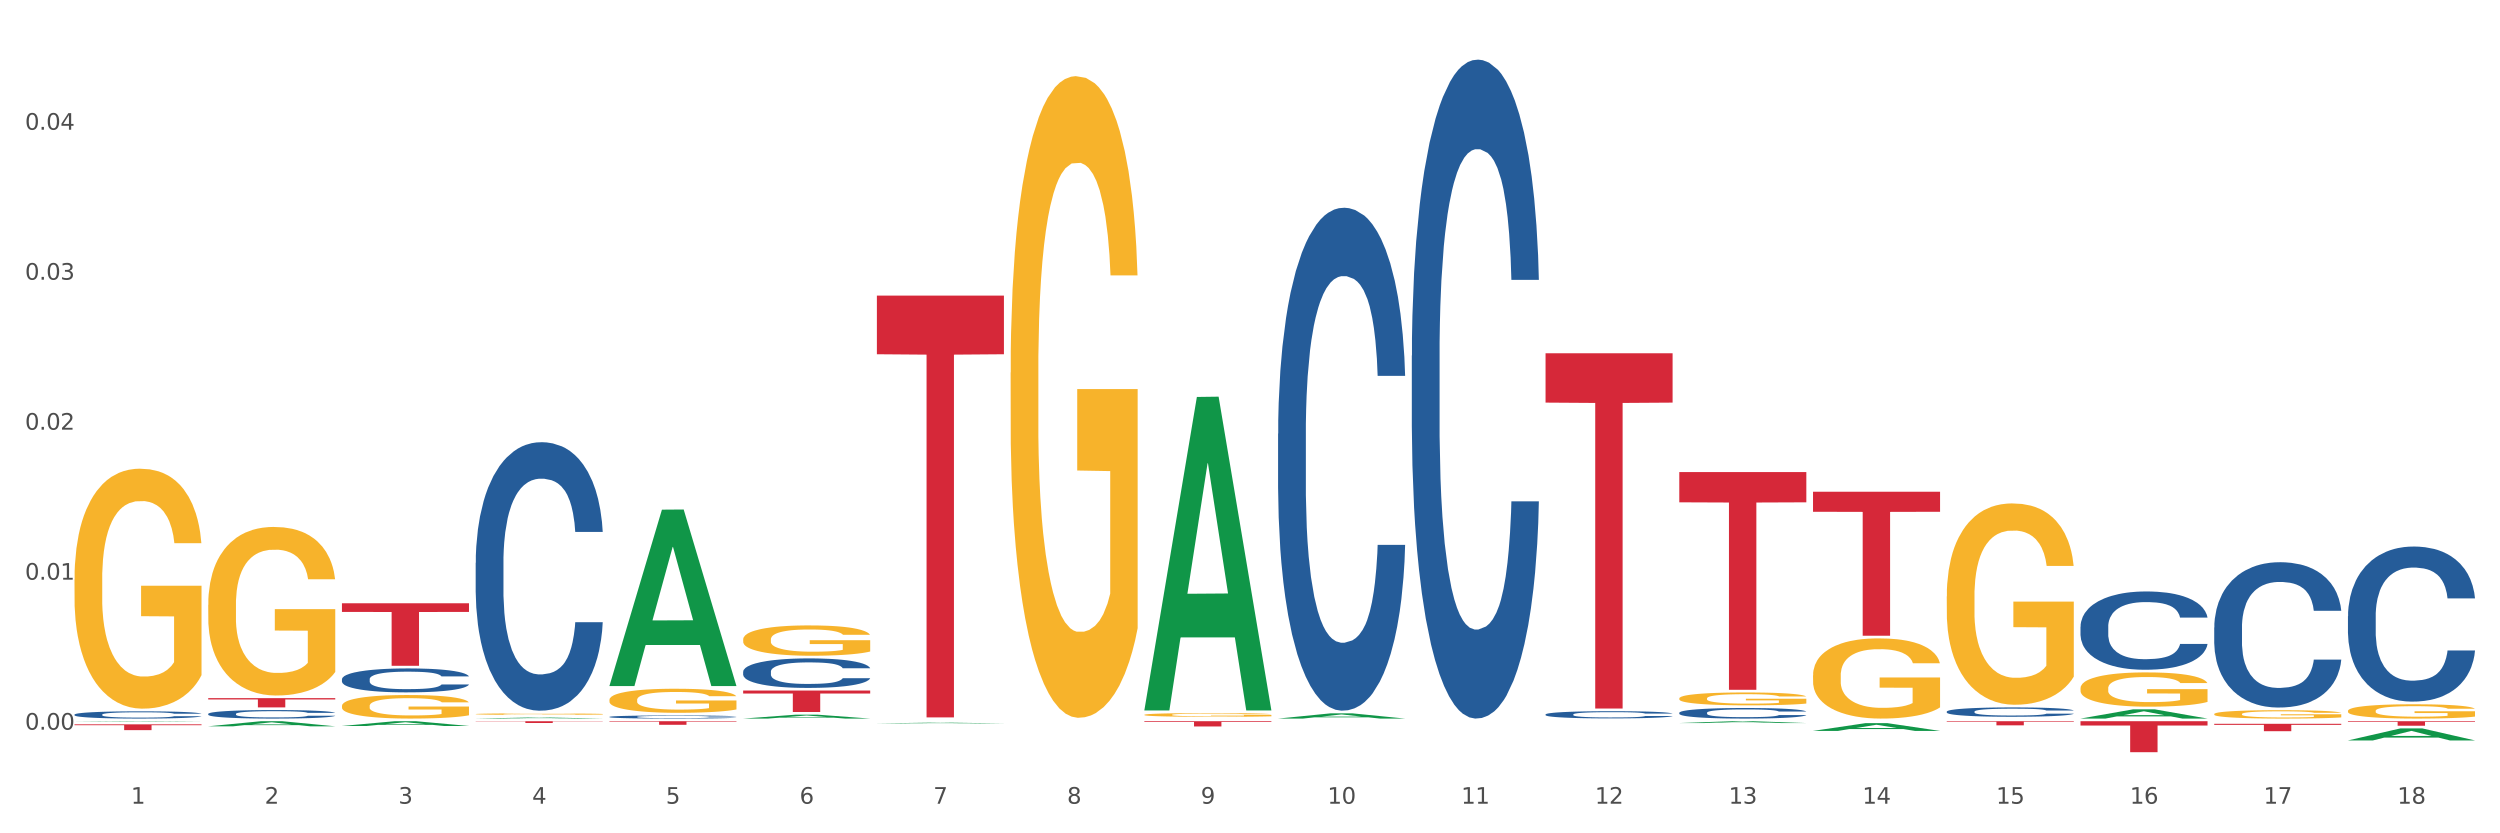 <?xml version="1.0" encoding="utf-8" standalone="no"?>
<!DOCTYPE svg PUBLIC "-//W3C//DTD SVG 1.1//EN"
  "http://www.w3.org/Graphics/SVG/1.1/DTD/svg11.dtd">
<svg xmlns:xlink="http://www.w3.org/1999/xlink" width="1080pt" height="360pt" viewBox="0 0 1080 360" xmlns="http://www.w3.org/2000/svg" version="1.1">
 <rect x="0" y="0" width="1080" height="360" fill="#333333" stroke="none"/>
 <defs>
  <style type="text/css">*{stroke-linejoin: round; stroke-linecap: butt}</style>
 </defs>
 <g id="figure_1">
  <g id="patch_1">
   <path d="M 0 360 
L 1080 360 
L 1080 0 
L 0 0 
z
" style="fill: #ffffff; stroke: #ffffff; stroke-linejoin: miter"/>
  </g>
  <g id="axes_1">
   <g id="matplotlib.axis_1">
    <g id="xtick_1">
     <g id="text_1">
      <!-- 1 -->
      <g style="fill: #4d4d4d" transform="translate(56.563 347.204) scale(0.096 -0.096)">
       <defs>
        <path id="DejaVuSans-31" d="M 794 531 
L 1825 531 
L 1825 4091 
L 703 3866 
L 703 4441 
L 1819 4666 
L 2450 4666 
L 2450 531 
L 3481 531 
L 3481 0 
L 794 0 
L 794 531 
z
" transform="scale(0.016)"/>
       </defs>
       <use xlink:href="#DejaVuSans-31"/>
      </g>
     </g>
    </g>
    <g id="xtick_2">
     <g id="text_2">
      <!-- 2 -->
      <g style="fill: #4d4d4d" transform="translate(114.336 347.204) scale(0.096 -0.096)">
       <defs>
        <path id="DejaVuSans-32" d="M 1228 531 
L 3431 531 
L 3431 0 
L 469 0 
L 469 531 
Q 828 903 1448 1529 
Q 2069 2156 2228 2338 
Q 2531 2678 2651 2914 
Q 2772 3150 2772 3378 
Q 2772 3750 2511 3984 
Q 2250 4219 1831 4219 
Q 1534 4219 1204 4116 
Q 875 4013 500 3803 
L 500 4441 
Q 881 4594 1212 4672 
Q 1544 4750 1819 4750 
Q 2544 4750 2975 4387 
Q 3406 4025 3406 3419 
Q 3406 3131 3298 2873 
Q 3191 2616 2906 2266 
Q 2828 2175 2409 1742 
Q 1991 1309 1228 531 
z
" transform="scale(0.016)"/>
       </defs>
       <use xlink:href="#DejaVuSans-32"/>
      </g>
     </g>
    </g>
    <g id="xtick_3">
     <g id="text_3">
      <!-- 3 -->
      <g style="fill: #4d4d4d" transform="translate(172.109 347.204) scale(0.096 -0.096)">
       <defs>
        <path id="DejaVuSans-33" d="M 2597 2516 
Q 3050 2419 3304 2112 
Q 3559 1806 3559 1356 
Q 3559 666 3084 287 
Q 2609 -91 1734 -91 
Q 1441 -91 1130 -33 
Q 819 25 488 141 
L 488 750 
Q 750 597 1062 519 
Q 1375 441 1716 441 
Q 2309 441 2620 675 
Q 2931 909 2931 1356 
Q 2931 1769 2642 2001 
Q 2353 2234 1838 2234 
L 1294 2234 
L 1294 2753 
L 1863 2753 
Q 2328 2753 2575 2939 
Q 2822 3125 2822 3475 
Q 2822 3834 2567 4026 
Q 2313 4219 1838 4219 
Q 1578 4219 1281 4162 
Q 984 4106 628 3988 
L 628 4550 
Q 988 4650 1302 4700 
Q 1616 4750 1894 4750 
Q 2613 4750 3031 4423 
Q 3450 4097 3450 3541 
Q 3450 3153 3228 2886 
Q 3006 2619 2597 2516 
z
" transform="scale(0.016)"/>
       </defs>
       <use xlink:href="#DejaVuSans-33"/>
      </g>
     </g>
    </g>
    <g id="xtick_4">
     <g id="text_4">
      <!-- 4 -->
      <g style="fill: #4d4d4d" transform="translate(229.882 347.204) scale(0.096 -0.096)">
       <defs>
        <path id="DejaVuSans-34" d="M 2419 4116 
L 825 1625 
L 2419 1625 
L 2419 4116 
z
M 2253 4666 
L 3047 4666 
L 3047 1625 
L 3713 1625 
L 3713 1100 
L 3047 1100 
L 3047 0 
L 2419 0 
L 2419 1100 
L 313 1100 
L 313 1709 
L 2253 4666 
z
" transform="scale(0.016)"/>
       </defs>
       <use xlink:href="#DejaVuSans-34"/>
      </g>
     </g>
    </g>
    <g id="xtick_5">
     <g id="text_5">
      <!-- 5 -->
      <g style="fill: #4d4d4d" transform="translate(287.655 347.204) scale(0.096 -0.096)">
       <defs>
        <path id="DejaVuSans-35" d="M 691 4666 
L 3169 4666 
L 3169 4134 
L 1269 4134 
L 1269 2991 
Q 1406 3038 1543 3061 
Q 1681 3084 1819 3084 
Q 2600 3084 3056 2656 
Q 3513 2228 3513 1497 
Q 3513 744 3044 326 
Q 2575 -91 1722 -91 
Q 1428 -91 1123 -41 
Q 819 9 494 109 
L 494 744 
Q 775 591 1075 516 
Q 1375 441 1709 441 
Q 2250 441 2565 725 
Q 2881 1009 2881 1497 
Q 2881 1984 2565 2268 
Q 2250 2553 1709 2553 
Q 1456 2553 1204 2497 
Q 953 2441 691 2322 
L 691 4666 
z
" transform="scale(0.016)"/>
       </defs>
       <use xlink:href="#DejaVuSans-35"/>
      </g>
     </g>
    </g>
    <g id="xtick_6">
     <g id="text_6">
      <!-- 6 -->
      <g style="fill: #4d4d4d" transform="translate(345.428 347.204) scale(0.096 -0.096)">
       <defs>
        <path id="DejaVuSans-36" d="M 2113 2584 
Q 1688 2584 1439 2293 
Q 1191 2003 1191 1497 
Q 1191 994 1439 701 
Q 1688 409 2113 409 
Q 2538 409 2786 701 
Q 3034 994 3034 1497 
Q 3034 2003 2786 2293 
Q 2538 2584 2113 2584 
z
M 3366 4563 
L 3366 3988 
Q 3128 4100 2886 4159 
Q 2644 4219 2406 4219 
Q 1781 4219 1451 3797 
Q 1122 3375 1075 2522 
Q 1259 2794 1537 2939 
Q 1816 3084 2150 3084 
Q 2853 3084 3261 2657 
Q 3669 2231 3669 1497 
Q 3669 778 3244 343 
Q 2819 -91 2113 -91 
Q 1303 -91 875 529 
Q 447 1150 447 2328 
Q 447 3434 972 4092 
Q 1497 4750 2381 4750 
Q 2619 4750 2861 4703 
Q 3103 4656 3366 4563 
z
" transform="scale(0.016)"/>
       </defs>
       <use xlink:href="#DejaVuSans-36"/>
      </g>
     </g>
    </g>
    <g id="xtick_7">
     <g id="text_7">
      <!-- 7 -->
      <g style="fill: #4d4d4d" transform="translate(403.201 347.204) scale(0.096 -0.096)">
       <defs>
        <path id="DejaVuSans-37" d="M 525 4666 
L 3525 4666 
L 3525 4397 
L 1831 0 
L 1172 0 
L 2766 4134 
L 525 4134 
L 525 4666 
z
" transform="scale(0.016)"/>
       </defs>
       <use xlink:href="#DejaVuSans-37"/>
      </g>
     </g>
    </g>
    <g id="xtick_8">
     <g id="text_8">
      <!-- 8 -->
      <g style="fill: #4d4d4d" transform="translate(460.974 347.204) scale(0.096 -0.096)">
       <defs>
        <path id="DejaVuSans-38" d="M 2034 2216 
Q 1584 2216 1326 1975 
Q 1069 1734 1069 1313 
Q 1069 891 1326 650 
Q 1584 409 2034 409 
Q 2484 409 2743 651 
Q 3003 894 3003 1313 
Q 3003 1734 2745 1975 
Q 2488 2216 2034 2216 
z
M 1403 2484 
Q 997 2584 770 2862 
Q 544 3141 544 3541 
Q 544 4100 942 4425 
Q 1341 4750 2034 4750 
Q 2731 4750 3128 4425 
Q 3525 4100 3525 3541 
Q 3525 3141 3298 2862 
Q 3072 2584 2669 2484 
Q 3125 2378 3379 2068 
Q 3634 1759 3634 1313 
Q 3634 634 3220 271 
Q 2806 -91 2034 -91 
Q 1263 -91 848 271 
Q 434 634 434 1313 
Q 434 1759 690 2068 
Q 947 2378 1403 2484 
z
M 1172 3481 
Q 1172 3119 1398 2916 
Q 1625 2713 2034 2713 
Q 2441 2713 2670 2916 
Q 2900 3119 2900 3481 
Q 2900 3844 2670 4047 
Q 2441 4250 2034 4250 
Q 1625 4250 1398 4047 
Q 1172 3844 1172 3481 
z
" transform="scale(0.016)"/>
       </defs>
       <use xlink:href="#DejaVuSans-38"/>
      </g>
     </g>
    </g>
    <g id="xtick_9">
     <g id="text_9">
      <!-- 9 -->
      <g style="fill: #4d4d4d" transform="translate(518.747 347.204) scale(0.096 -0.096)">
       <defs>
        <path id="DejaVuSans-39" d="M 703 97 
L 703 672 
Q 941 559 1184 500 
Q 1428 441 1663 441 
Q 2288 441 2617 861 
Q 2947 1281 2994 2138 
Q 2813 1869 2534 1725 
Q 2256 1581 1919 1581 
Q 1219 1581 811 2004 
Q 403 2428 403 3163 
Q 403 3881 828 4315 
Q 1253 4750 1959 4750 
Q 2769 4750 3195 4129 
Q 3622 3509 3622 2328 
Q 3622 1225 3098 567 
Q 2575 -91 1691 -91 
Q 1453 -91 1209 -44 
Q 966 3 703 97 
z
M 1959 2075 
Q 2384 2075 2632 2365 
Q 2881 2656 2881 3163 
Q 2881 3666 2632 3958 
Q 2384 4250 1959 4250 
Q 1534 4250 1286 3958 
Q 1038 3666 1038 3163 
Q 1038 2656 1286 2365 
Q 1534 2075 1959 2075 
z
" transform="scale(0.016)"/>
       </defs>
       <use xlink:href="#DejaVuSans-39"/>
      </g>
     </g>
    </g>
    <g id="xtick_10">
     <g id="text_10">
      <!-- 10 -->
      <g style="fill: #4d4d4d" transform="translate(573.466 347.204) scale(0.096 -0.096)">
       <defs>
        <path id="DejaVuSans-30" d="M 2034 4250 
Q 1547 4250 1301 3770 
Q 1056 3291 1056 2328 
Q 1056 1369 1301 889 
Q 1547 409 2034 409 
Q 2525 409 2770 889 
Q 3016 1369 3016 2328 
Q 3016 3291 2770 3770 
Q 2525 4250 2034 4250 
z
M 2034 4750 
Q 2819 4750 3233 4129 
Q 3647 3509 3647 2328 
Q 3647 1150 3233 529 
Q 2819 -91 2034 -91 
Q 1250 -91 836 529 
Q 422 1150 422 2328 
Q 422 3509 836 4129 
Q 1250 4750 2034 4750 
z
" transform="scale(0.016)"/>
       </defs>
       <use xlink:href="#DejaVuSans-31"/>
       <use xlink:href="#DejaVuSans-30" transform="translate(63.623 0)"/>
      </g>
     </g>
    </g>
    <g id="xtick_11">
     <g id="text_11">
      <!-- 11 -->
      <g style="fill: #4d4d4d" transform="translate(631.239 347.204) scale(0.096 -0.096)">
       <use xlink:href="#DejaVuSans-31"/>
       <use xlink:href="#DejaVuSans-31" transform="translate(63.623 0)"/>
      </g>
     </g>
    </g>
    <g id="xtick_12">
     <g id="text_12">
      <!-- 12 -->
      <g style="fill: #4d4d4d" transform="translate(689.012 347.204) scale(0.096 -0.096)">
       <use xlink:href="#DejaVuSans-31"/>
       <use xlink:href="#DejaVuSans-32" transform="translate(63.623 0)"/>
      </g>
     </g>
    </g>
    <g id="xtick_13">
     <g id="text_13">
      <!-- 13 -->
      <g style="fill: #4d4d4d" transform="translate(746.785 347.204) scale(0.096 -0.096)">
       <use xlink:href="#DejaVuSans-31"/>
       <use xlink:href="#DejaVuSans-33" transform="translate(63.623 0)"/>
      </g>
     </g>
    </g>
    <g id="xtick_14">
     <g id="text_14">
      <!-- 14 -->
      <g style="fill: #4d4d4d" transform="translate(804.558 347.204) scale(0.096 -0.096)">
       <use xlink:href="#DejaVuSans-31"/>
       <use xlink:href="#DejaVuSans-34" transform="translate(63.623 0)"/>
      </g>
     </g>
    </g>
    <g id="xtick_15">
     <g id="text_15">
      <!-- 15 -->
      <g style="fill: #4d4d4d" transform="translate(862.331 347.204) scale(0.096 -0.096)">
       <use xlink:href="#DejaVuSans-31"/>
       <use xlink:href="#DejaVuSans-35" transform="translate(63.623 0)"/>
      </g>
     </g>
    </g>
    <g id="xtick_16">
     <g id="text_16">
      <!-- 16 -->
      <g style="fill: #4d4d4d" transform="translate(920.104 347.204) scale(0.096 -0.096)">
       <use xlink:href="#DejaVuSans-31"/>
       <use xlink:href="#DejaVuSans-36" transform="translate(63.623 0)"/>
      </g>
     </g>
    </g>
    <g id="xtick_17">
     <g id="text_17">
      <!-- 17 -->
      <g style="fill: #4d4d4d" transform="translate(977.877 347.204) scale(0.096 -0.096)">
       <use xlink:href="#DejaVuSans-31"/>
       <use xlink:href="#DejaVuSans-37" transform="translate(63.623 0)"/>
      </g>
     </g>
    </g>
    <g id="xtick_18">
     <g id="text_18">
      <!-- 18 -->
      <g style="fill: #4d4d4d" transform="translate(1035.65 347.204) scale(0.096 -0.096)">
       <use xlink:href="#DejaVuSans-31"/>
       <use xlink:href="#DejaVuSans-38" transform="translate(63.623 0)"/>
      </g>
     </g>
    </g>
    <g id="xtick_19"/>
    <g id="xtick_20"/>
    <g id="xtick_21"/>
    <g id="xtick_22"/>
    <g id="xtick_23"/>
    <g id="xtick_24"/>
    <g id="xtick_25"/>
    <g id="xtick_26"/>
    <g id="xtick_27"/>
    <g id="xtick_28"/>
    <g id="xtick_29"/>
    <g id="xtick_30"/>
    <g id="xtick_31"/>
    <g id="xtick_32"/>
    <g id="xtick_33"/>
    <g id="xtick_34"/>
    <g id="xtick_35"/>
   </g>
   <g id="matplotlib.axis_2">
    <g id="ytick_1">
     <g id="text_19">
      <!-- 0.00 -->
      <g style="fill: #4d4d4d" transform="translate(10.8 315.217) scale(0.096 -0.096)">
       <defs>
        <path id="DejaVuSans-2e" d="M 684 794 
L 1344 794 
L 1344 0 
L 684 0 
L 684 794 
z
" transform="scale(0.016)"/>
       </defs>
       <use xlink:href="#DejaVuSans-30"/>
       <use xlink:href="#DejaVuSans-2e" transform="translate(63.623 0)"/>
       <use xlink:href="#DejaVuSans-30" transform="translate(95.41 0)"/>
       <use xlink:href="#DejaVuSans-30" transform="translate(159.033 0)"/>
      </g>
     </g>
    </g>
    <g id="ytick_2">
     <g id="text_20">
      <!-- 0.01 -->
      <g style="fill: #4d4d4d" transform="translate(10.8 250.423) scale(0.096 -0.096)">
       <use xlink:href="#DejaVuSans-30"/>
       <use xlink:href="#DejaVuSans-2e" transform="translate(63.623 0)"/>
       <use xlink:href="#DejaVuSans-30" transform="translate(95.41 0)"/>
       <use xlink:href="#DejaVuSans-31" transform="translate(159.033 0)"/>
      </g>
     </g>
    </g>
    <g id="ytick_3">
     <g id="text_21">
      <!-- 0.02 -->
      <g style="fill: #4d4d4d" transform="translate(10.8 185.628) scale(0.096 -0.096)">
       <use xlink:href="#DejaVuSans-30"/>
       <use xlink:href="#DejaVuSans-2e" transform="translate(63.623 0)"/>
       <use xlink:href="#DejaVuSans-30" transform="translate(95.41 0)"/>
       <use xlink:href="#DejaVuSans-32" transform="translate(159.033 0)"/>
      </g>
     </g>
    </g>
    <g id="ytick_4">
     <g id="text_22">
      <!-- 0.03 -->
      <g style="fill: #4d4d4d" transform="translate(10.8 120.834) scale(0.096 -0.096)">
       <use xlink:href="#DejaVuSans-30"/>
       <use xlink:href="#DejaVuSans-2e" transform="translate(63.623 0)"/>
       <use xlink:href="#DejaVuSans-30" transform="translate(95.41 0)"/>
       <use xlink:href="#DejaVuSans-33" transform="translate(159.033 0)"/>
      </g>
     </g>
    </g>
    <g id="ytick_5">
     <g id="text_23">
      <!-- 0.04 -->
      <g style="fill: #4d4d4d" transform="translate(10.8 56.04) scale(0.096 -0.096)">
       <use xlink:href="#DejaVuSans-30"/>
       <use xlink:href="#DejaVuSans-2e" transform="translate(63.623 0)"/>
       <use xlink:href="#DejaVuSans-30" transform="translate(95.41 0)"/>
       <use xlink:href="#DejaVuSans-34" transform="translate(159.033 0)"/>
      </g>
     </g>
    </g>
    <g id="ytick_6"/>
    <g id="ytick_7"/>
    <g id="ytick_8"/>
    <g id="ytick_9"/>
    <g id="ytick_10"/>
   </g>
   <g id="PolyCollection_1">
    <path d="M 32.175 311.78 
L 32.232 311.78 
L 54.864 311.57 
L 64.257 311.57 
L 87.059 311.781 
L 76.196 311.781 
L 71.273 311.731 
L 47.905 311.731 
L 47.735 311.732 
L 42.982 311.781 
L 32.175 311.781 
L 32.175 311.78 
L 50.847 311.702 
L 68.331 311.702 
L 59.674 311.615 
L 59.561 311.614 
L 59.447 311.615 
L 50.79 311.702 
L 50.847 311.702 
L 32.175 311.78 
z
" clip-path="url(#pfeff98f90d)" style="fill: #109648"/>
    <path d="M 725.451 307.909 
L 725.516 307.905 
L 725.516 307.788 
L 725.71 307.629 
L 726.424 307.337 
L 727.332 307.116 
L 728.889 306.857 
L 729.733 306.748 
L 730.835 306.627 
L 733.106 306.431 
L 735.701 306.264 
L 737.518 306.172 
L 738.88 306.114 
L 741.929 306.009 
L 743.681 305.963 
L 745.497 305.926 
L 747.054 305.901 
L 749.649 305.871 
L 751.725 305.859 
L 754.126 305.855 
L 756.137 305.859 
L 758.797 305.876 
L 762.689 305.926 
L 764.181 305.955 
L 766.192 306.005 
L 768.268 306.072 
L 769.955 306.139 
L 771.901 306.235 
L 773.912 306.36 
L 775.859 306.519 
L 777.221 306.665 
L 778.324 306.819 
L 779.297 307.007 
L 780.011 307.212 
L 780.335 307.383 
L 768.463 307.383 
L 768.139 307.228 
L 767.49 307.061 
L 766.841 306.949 
L 766.127 306.857 
L 765.025 306.752 
L 764.051 306.686 
L 762.43 306.606 
L 760.937 306.556 
L 759.705 306.527 
L 758.213 306.502 
L 755.034 306.477 
L 752.763 306.477 
L 751.336 306.485 
L 749.584 306.506 
L 748.092 306.535 
L 746.341 306.585 
L 744.978 306.64 
L 743.616 306.711 
L 742.837 306.761 
L 741.67 306.853 
L 740.891 306.928 
L 739.853 307.057 
L 739.269 307.149 
L 738.231 307.387 
L 737.777 307.562 
L 737.582 307.683 
L 737.453 307.817 
L 737.453 308.468 
L 737.842 308.761 
L 738.166 308.886 
L 738.685 309.028 
L 739.658 309.212 
L 741.086 309.391 
L 742.578 309.52 
L 743.81 309.6 
L 744.978 309.658 
L 746.146 309.704 
L 747.573 309.746 
L 748.741 309.771 
L 750.493 309.796 
L 752.569 309.809 
L 754.19 309.809 
L 757.499 309.788 
L 758.991 309.767 
L 760.418 309.738 
L 761.975 309.692 
L 763.208 309.642 
L 763.922 309.604 
L 765.089 309.525 
L 765.998 309.441 
L 766.776 309.345 
L 767.295 309.262 
L 767.879 309.136 
L 768.333 308.994 
L 768.463 308.919 
L 780.335 308.919 
L 780.076 309.07 
L 779.621 309.216 
L 778.713 309.412 
L 778 309.525 
L 776.897 309.662 
L 775.729 309.779 
L 774.107 309.909 
L 772.615 310.005 
L 771.058 310.088 
L 769.371 310.163 
L 766.322 310.268 
L 765.219 310.297 
L 762.884 310.347 
L 761.067 310.376 
L 758.407 310.406 
L 755.683 310.422 
L 752.828 310.426 
L 750.298 310.418 
L 747.508 310.393 
L 745.757 310.368 
L 743.81 310.33 
L 741.54 310.272 
L 739.399 310.201 
L 737.388 310.118 
L 735.506 310.021 
L 733.755 309.913 
L 731.484 309.733 
L 729.797 309.558 
L 728.565 309.395 
L 727.721 309.257 
L 726.878 309.082 
L 726.424 308.961 
L 725.71 308.669 
L 725.451 308.397 
L 725.451 307.909 
z
" clip-path="url(#pfeff98f90d)" style="fill: #255c99"/>
    <path d="M 667.678 308.634 
L 667.743 308.632 
L 667.743 308.552 
L 667.937 308.443 
L 668.651 308.244 
L 669.559 308.092 
L 671.116 307.916 
L 671.96 307.841 
L 673.062 307.759 
L 675.333 307.625 
L 677.928 307.51 
L 679.745 307.448 
L 681.107 307.408 
L 684.156 307.336 
L 685.908 307.305 
L 687.724 307.279 
L 689.281 307.262 
L 691.876 307.242 
L 693.952 307.234 
L 696.353 307.231 
L 698.364 307.234 
L 701.024 307.245 
L 704.916 307.279 
L 706.408 307.299 
L 708.419 307.334 
L 710.495 307.379 
L 712.182 307.425 
L 714.128 307.49 
L 716.139 307.576 
L 718.086 307.684 
L 719.448 307.784 
L 720.551 307.89 
L 721.524 308.018 
L 722.238 308.158 
L 722.562 308.275 
L 710.69 308.275 
L 710.366 308.169 
L 709.717 308.055 
L 709.068 307.978 
L 708.354 307.916 
L 707.252 307.844 
L 706.278 307.799 
L 704.657 307.744 
L 703.164 307.71 
L 701.932 307.69 
L 700.44 307.673 
L 697.261 307.656 
L 694.99 307.656 
L 693.563 307.662 
L 691.811 307.676 
L 690.319 307.696 
L 688.568 307.73 
L 687.205 307.767 
L 685.843 307.816 
L 685.064 307.85 
L 683.897 307.913 
L 683.118 307.964 
L 682.08 308.052 
L 681.496 308.115 
L 680.458 308.278 
L 680.004 308.398 
L 679.809 308.48 
L 679.68 308.572 
L 679.68 309.017 
L 680.069 309.216 
L 680.393 309.302 
L 680.912 309.399 
L 681.885 309.524 
L 683.313 309.647 
L 684.805 309.735 
L 686.037 309.79 
L 687.205 309.83 
L 688.373 309.861 
L 689.8 309.89 
L 690.968 309.907 
L 692.72 309.924 
L 694.796 309.932 
L 696.417 309.932 
L 699.726 309.918 
L 701.218 309.904 
L 702.645 309.884 
L 704.202 309.852 
L 705.435 309.818 
L 706.149 309.793 
L 707.316 309.738 
L 708.225 309.681 
L 709.003 309.616 
L 709.522 309.559 
L 710.106 309.473 
L 710.56 309.376 
L 710.69 309.325 
L 722.562 309.325 
L 722.303 309.427 
L 721.848 309.527 
L 720.94 309.661 
L 720.227 309.738 
L 719.124 309.832 
L 717.956 309.912 
L 716.334 310.001 
L 714.842 310.066 
L 713.285 310.123 
L 711.598 310.175 
L 708.549 310.246 
L 707.446 310.266 
L 705.111 310.3 
L 703.294 310.32 
L 700.634 310.34 
L 697.91 310.352 
L 695.055 310.354 
L 692.525 310.349 
L 689.735 310.332 
L 687.984 310.315 
L 686.037 310.289 
L 683.767 310.249 
L 681.626 310.2 
L 679.615 310.143 
L 677.733 310.078 
L 675.982 310.004 
L 673.711 309.881 
L 672.024 309.761 
L 670.792 309.65 
L 669.948 309.556 
L 669.105 309.436 
L 668.651 309.353 
L 667.937 309.154 
L 667.678 308.968 
L 667.678 308.634 
z
" clip-path="url(#pfeff98f90d)" style="fill: #255c99"/>
    <path d="M 609.905 153.665 
L 609.97 153.405 
L 609.97 146.126 
L 610.164 136.247 
L 610.878 118.049 
L 611.786 104.27 
L 613.343 88.152 
L 614.187 81.393 
L 615.289 73.854 
L 617.56 61.635 
L 620.155 51.237 
L 621.972 45.517 
L 623.334 41.878 
L 626.383 35.378 
L 628.135 32.519 
L 629.951 30.179 
L 631.508 28.619 
L 634.103 26.799 
L 636.179 26.019 
L 638.58 25.759 
L 640.591 26.019 
L 643.251 27.059 
L 647.143 30.179 
L 648.635 31.999 
L 650.646 35.118 
L 652.722 39.278 
L 654.409 43.437 
L 656.355 49.417 
L 658.367 57.216 
L 660.313 67.095 
L 661.675 76.194 
L 662.778 85.813 
L 663.751 97.511 
L 664.465 110.25 
L 664.789 120.908 
L 652.917 120.908 
L 652.593 111.29 
L 651.944 100.891 
L 651.295 93.872 
L 650.581 88.152 
L 649.479 81.653 
L 648.505 77.493 
L 646.884 72.554 
L 645.391 69.434 
L 644.159 67.615 
L 642.667 66.055 
L 639.488 64.495 
L 637.217 64.495 
L 635.79 65.015 
L 634.038 66.315 
L 632.546 68.135 
L 630.795 71.254 
L 629.432 74.634 
L 628.07 79.053 
L 627.291 82.173 
L 626.124 87.892 
L 625.345 92.572 
L 624.307 100.631 
L 623.723 106.35 
L 622.685 121.168 
L 622.231 132.087 
L 622.036 139.626 
L 621.907 147.945 
L 621.907 188.501 
L 622.296 206.698 
L 622.62 214.498 
L 623.139 223.337 
L 624.112 234.775 
L 625.54 245.954 
L 627.032 254.013 
L 628.264 258.952 
L 629.432 262.592 
L 630.6 265.452 
L 632.027 268.051 
L 633.195 269.611 
L 634.947 271.171 
L 637.023 271.951 
L 638.644 271.951 
L 641.953 270.651 
L 643.445 269.351 
L 644.872 267.531 
L 646.429 264.672 
L 647.662 261.552 
L 648.376 259.212 
L 649.543 254.273 
L 650.452 249.074 
L 651.23 243.094 
L 651.749 237.895 
L 652.333 230.096 
L 652.787 221.257 
L 652.917 216.577 
L 664.789 216.577 
L 664.53 225.936 
L 664.076 235.035 
L 663.167 247.254 
L 662.454 254.273 
L 661.351 262.852 
L 660.183 270.131 
L 658.561 278.19 
L 657.069 284.17 
L 655.512 289.369 
L 653.825 294.048 
L 650.776 300.548 
L 649.673 302.367 
L 647.338 305.487 
L 645.521 307.307 
L 642.861 309.127 
L 640.137 310.166 
L 637.282 310.426 
L 634.752 309.907 
L 631.962 308.347 
L 630.211 306.787 
L 628.264 304.447 
L 625.994 300.808 
L 623.853 296.388 
L 621.842 291.189 
L 619.96 285.209 
L 618.209 278.45 
L 615.938 267.271 
L 614.251 256.353 
L 613.019 246.214 
L 612.175 237.635 
L 611.332 226.716 
L 610.878 219.177 
L 610.164 200.979 
L 609.905 184.081 
L 609.905 153.665 
z
" clip-path="url(#pfeff98f90d)" style="fill: #255c99"/>
    <path d="M 552.132 187.368 
L 552.197 187.169 
L 552.197 181.614 
L 552.391 174.074 
L 553.105 160.184 
L 554.013 149.667 
L 555.57 137.365 
L 556.414 132.206 
L 557.516 126.452 
L 559.787 117.126 
L 562.382 109.189 
L 564.199 104.824 
L 565.561 102.046 
L 568.61 97.085 
L 570.362 94.902 
L 572.178 93.117 
L 573.735 91.926 
L 576.33 90.537 
L 578.406 89.942 
L 580.807 89.743 
L 582.818 89.942 
L 585.478 90.735 
L 589.37 93.117 
L 590.862 94.506 
L 592.873 96.887 
L 594.949 100.061 
L 596.636 103.236 
L 598.582 107.8 
L 600.594 113.753 
L 602.54 121.293 
L 603.902 128.238 
L 605.005 135.579 
L 605.978 144.508 
L 606.692 154.231 
L 607.016 162.366 
L 595.144 162.366 
L 594.82 155.025 
L 594.171 147.088 
L 593.522 141.73 
L 592.809 137.365 
L 591.706 132.404 
L 590.733 129.23 
L 589.111 125.46 
L 587.619 123.079 
L 586.386 121.69 
L 584.894 120.499 
L 581.715 119.309 
L 579.444 119.309 
L 578.017 119.705 
L 576.265 120.697 
L 574.773 122.086 
L 573.022 124.468 
L 571.659 127.047 
L 570.297 130.42 
L 569.518 132.801 
L 568.351 137.167 
L 567.572 140.738 
L 566.534 146.889 
L 565.95 151.255 
L 564.912 162.565 
L 564.458 170.899 
L 564.263 176.653 
L 564.134 183.003 
L 564.134 213.957 
L 564.523 227.846 
L 564.847 233.799 
L 565.366 240.546 
L 566.339 249.276 
L 567.767 257.808 
L 569.259 263.96 
L 570.491 267.73 
L 571.659 270.508 
L 572.827 272.69 
L 574.254 274.674 
L 575.422 275.865 
L 577.174 277.056 
L 579.25 277.651 
L 580.871 277.651 
L 584.18 276.659 
L 585.672 275.667 
L 587.1 274.278 
L 588.657 272.095 
L 589.889 269.714 
L 590.603 267.928 
L 591.771 264.158 
L 592.679 260.189 
L 593.457 255.626 
L 593.976 251.657 
L 594.56 245.705 
L 595.014 238.958 
L 595.144 235.386 
L 607.016 235.386 
L 606.757 242.53 
L 606.303 249.475 
L 605.394 258.801 
L 604.681 264.158 
L 603.578 270.706 
L 602.41 276.262 
L 600.788 282.413 
L 599.296 286.977 
L 597.739 290.945 
L 596.052 294.517 
L 593.003 299.477 
L 591.9 300.866 
L 589.565 303.247 
L 587.748 304.636 
L 585.088 306.025 
L 582.364 306.819 
L 579.509 307.018 
L 576.979 306.621 
L 574.189 305.43 
L 572.438 304.24 
L 570.491 302.454 
L 568.221 299.676 
L 566.08 296.303 
L 564.069 292.334 
L 562.187 287.77 
L 560.436 282.611 
L 558.165 274.079 
L 556.478 265.745 
L 555.246 258.007 
L 554.402 251.459 
L 553.559 243.125 
L 553.105 237.371 
L 552.391 223.481 
L 552.132 210.584 
L 552.132 187.368 
z
" clip-path="url(#pfeff98f90d)" style="fill: #255c99"/>
    <path d="M 32.175 250.379 
L 32.24 250.284 
L 32.24 246.876 
L 32.369 243.941 
L 33.017 236.84 
L 33.989 230.97 
L 34.702 227.846 
L 35.415 225.289 
L 36.257 222.733 
L 37.294 220.082 
L 39.173 216.2 
L 40.34 214.212 
L 41.765 212.129 
L 44.357 209.1 
L 46.236 207.395 
L 48.18 205.975 
L 51.355 204.271 
L 53.429 203.514 
L 55.632 202.945 
L 58.289 202.567 
L 60.298 202.472 
L 64.704 202.756 
L 68.462 203.608 
L 70.277 204.271 
L 72.609 205.407 
L 73.84 206.165 
L 75.849 207.679 
L 77.923 209.668 
L 79.348 211.372 
L 81.487 214.591 
L 83.107 217.81 
L 84.597 221.786 
L 85.375 224.532 
L 85.958 227.088 
L 86.476 230.023 
L 86.995 234.663 
L 75.331 234.663 
L 74.877 231.349 
L 74.164 228.224 
L 73.128 225.195 
L 72.22 223.301 
L 70.665 220.934 
L 69.24 219.419 
L 67.749 218.283 
L 65.935 217.337 
L 64.509 216.863 
L 62.501 216.484 
L 58.548 216.579 
L 55.891 217.337 
L 54.077 218.283 
L 52.911 219.135 
L 51.874 220.082 
L 50.707 221.408 
L 49.347 223.396 
L 48.375 225.195 
L 47.403 227.467 
L 46.625 229.739 
L 45.912 232.39 
L 45.329 235.231 
L 44.876 238.166 
L 44.487 241.763 
L 44.163 247.728 
L 44.163 260.699 
L 44.292 263.634 
L 44.616 267.516 
L 45.005 270.451 
L 45.653 273.954 
L 46.236 276.321 
L 47.338 279.729 
L 48.569 282.57 
L 49.541 284.368 
L 50.513 285.883 
L 52.198 287.966 
L 54.077 289.67 
L 55.697 290.712 
L 57.9 291.659 
L 59.39 292.037 
L 60.686 292.227 
L 63.861 292.227 
L 66.129 291.943 
L 68.657 291.28 
L 70.601 290.428 
L 72.22 289.386 
L 74.035 287.682 
L 75.201 286.073 
L 75.201 266.285 
L 60.946 266.19 
L 60.946 253.03 
L 87.059 253.03 
L 87.059 291.659 
L 85.958 293.647 
L 84.727 295.446 
L 83.431 297.055 
L 81.487 299.043 
L 79.154 300.937 
L 77.08 302.263 
L 74.877 303.399 
L 72.285 304.44 
L 68.916 305.387 
L 66.842 305.766 
L 64.25 306.05 
L 61.205 306.144 
L 58.548 305.955 
L 55.956 305.482 
L 53.235 304.629 
L 50.578 303.399 
L 48.569 302.168 
L 46.56 300.653 
L 44.422 298.665 
L 42.737 296.771 
L 41.441 295.067 
L 40.016 292.889 
L 38.46 290.049 
L 37.294 287.493 
L 36.257 284.842 
L 35.156 281.433 
L 34.378 278.498 
L 33.601 274.806 
L 33.147 272.06 
L 32.629 267.8 
L 32.24 261.835 
L 32.175 250.379 
z
" clip-path="url(#pfeff98f90d)" style="fill: #f7b32b"/>
    <path d="M 263.267 309.684 
L 263.332 309.683 
L 263.332 309.648 
L 263.526 309.602 
L 264.24 309.515 
L 265.148 309.45 
L 266.705 309.374 
L 267.549 309.342 
L 268.652 309.306 
L 270.922 309.248 
L 273.517 309.199 
L 275.334 309.172 
L 276.696 309.155 
L 279.745 309.124 
L 281.497 309.11 
L 283.313 309.099 
L 284.87 309.092 
L 287.465 309.083 
L 289.541 309.08 
L 291.942 309.078 
L 293.953 309.08 
L 296.613 309.085 
L 300.505 309.099 
L 301.997 309.108 
L 304.008 309.123 
L 306.084 309.142 
L 307.771 309.162 
L 309.717 309.19 
L 311.729 309.227 
L 313.675 309.274 
L 315.037 309.317 
L 316.14 309.363 
L 317.113 309.418 
L 317.827 309.478 
L 318.151 309.529 
L 306.279 309.529 
L 305.955 309.483 
L 305.306 309.434 
L 304.657 309.401 
L 303.944 309.374 
L 302.841 309.343 
L 301.868 309.323 
L 300.246 309.3 
L 298.754 309.285 
L 297.521 309.277 
L 296.029 309.269 
L 292.85 309.262 
L 290.579 309.262 
L 289.152 309.264 
L 287.4 309.27 
L 285.908 309.279 
L 284.157 309.294 
L 282.794 309.31 
L 281.432 309.331 
L 280.653 309.346 
L 279.486 309.373 
L 278.707 309.395 
L 277.669 309.433 
L 277.085 309.46 
L 276.047 309.53 
L 275.593 309.582 
L 275.399 309.618 
L 275.269 309.657 
L 275.269 309.849 
L 275.658 309.935 
L 275.982 309.972 
L 276.501 310.014 
L 277.475 310.068 
L 278.902 310.121 
L 280.394 310.159 
L 281.627 310.183 
L 282.794 310.2 
L 283.962 310.213 
L 285.389 310.226 
L 286.557 310.233 
L 288.309 310.241 
L 290.385 310.244 
L 292.007 310.244 
L 295.315 310.238 
L 296.807 310.232 
L 298.235 310.223 
L 299.792 310.21 
L 301.024 310.195 
L 301.738 310.184 
L 302.906 310.161 
L 303.814 310.136 
L 304.592 310.108 
L 305.111 310.083 
L 305.695 310.046 
L 306.149 310.004 
L 306.279 309.982 
L 318.151 309.982 
L 317.892 310.026 
L 317.438 310.069 
L 316.529 310.127 
L 315.816 310.161 
L 314.713 310.201 
L 313.545 310.236 
L 311.923 310.274 
L 310.431 310.302 
L 308.874 310.327 
L 307.187 310.349 
L 304.138 310.38 
L 303.035 310.388 
L 300.7 310.403 
L 298.883 310.412 
L 296.223 310.42 
L 293.499 310.425 
L 290.644 310.426 
L 288.114 310.424 
L 285.324 310.417 
L 283.573 310.409 
L 281.627 310.398 
L 279.356 310.381 
L 277.215 310.36 
L 275.204 310.335 
L 273.323 310.307 
L 271.571 310.275 
L 269.3 310.222 
L 267.614 310.17 
L 266.381 310.122 
L 265.538 310.082 
L 264.694 310.03 
L 264.24 309.994 
L 263.526 309.908 
L 263.267 309.828 
L 263.267 309.684 
z
" clip-path="url(#pfeff98f90d)" style="fill: #255c99"/>
    <path d="M 205.494 243.149 
L 205.559 243.043 
L 205.559 240.077 
L 205.753 236.051 
L 206.467 228.635 
L 207.375 223.021 
L 208.932 216.452 
L 209.776 213.698 
L 210.879 210.626 
L 213.149 205.646 
L 215.744 201.409 
L 217.561 199.078 
L 218.923 197.595 
L 221.972 194.946 
L 223.724 193.781 
L 225.54 192.828 
L 227.097 192.192 
L 229.692 191.45 
L 231.768 191.133 
L 234.169 191.027 
L 236.18 191.133 
L 238.84 191.556 
L 242.732 192.828 
L 244.224 193.569 
L 246.236 194.841 
L 248.312 196.536 
L 249.998 198.231 
L 251.945 200.667 
L 253.956 203.845 
L 255.902 207.871 
L 257.264 211.579 
L 258.367 215.499 
L 259.34 220.266 
L 260.054 225.457 
L 260.378 229.801 
L 248.506 229.801 
L 248.182 225.881 
L 247.533 221.643 
L 246.884 218.783 
L 246.171 216.452 
L 245.068 213.804 
L 244.095 212.109 
L 242.473 210.096 
L 240.981 208.825 
L 239.748 208.083 
L 238.256 207.447 
L 235.077 206.812 
L 232.806 206.812 
L 231.379 207.024 
L 229.627 207.553 
L 228.135 208.295 
L 226.384 209.566 
L 225.021 210.943 
L 223.659 212.744 
L 222.88 214.016 
L 221.713 216.346 
L 220.934 218.253 
L 219.896 221.537 
L 219.312 223.868 
L 218.274 229.907 
L 217.82 234.356 
L 217.626 237.428 
L 217.496 240.818 
L 217.496 257.345 
L 217.885 264.761 
L 218.209 267.939 
L 218.728 271.541 
L 219.702 276.202 
L 221.129 280.758 
L 222.621 284.042 
L 223.854 286.055 
L 225.021 287.538 
L 226.189 288.703 
L 227.616 289.763 
L 228.784 290.398 
L 230.536 291.034 
L 232.612 291.352 
L 234.234 291.352 
L 237.542 290.822 
L 239.034 290.292 
L 240.462 289.551 
L 242.019 288.385 
L 243.251 287.114 
L 243.965 286.161 
L 245.133 284.148 
L 246.041 282.029 
L 246.819 279.592 
L 247.338 277.474 
L 247.922 274.295 
L 248.376 270.693 
L 248.506 268.786 
L 260.378 268.786 
L 260.119 272.6 
L 259.665 276.308 
L 258.756 281.287 
L 258.043 284.148 
L 256.94 287.644 
L 255.772 290.61 
L 254.15 293.894 
L 252.658 296.331 
L 251.101 298.45 
L 249.414 300.357 
L 246.365 303.005 
L 245.262 303.747 
L 242.927 305.018 
L 241.11 305.759 
L 238.45 306.501 
L 235.726 306.925 
L 232.871 307.031 
L 230.341 306.819 
L 227.551 306.183 
L 225.8 305.548 
L 223.854 304.594 
L 221.583 303.111 
L 219.442 301.31 
L 217.431 299.191 
L 215.55 296.755 
L 213.798 294 
L 211.527 289.445 
L 209.841 284.995 
L 208.608 280.864 
L 207.765 277.368 
L 206.921 272.918 
L 206.467 269.846 
L 205.753 262.43 
L 205.494 255.544 
L 205.494 243.149 
z
" clip-path="url(#pfeff98f90d)" style="fill: #255c99"/>
    <path d="M 147.721 293.408 
L 147.786 293.399 
L 147.786 293.134 
L 147.98 292.775 
L 148.694 292.113 
L 149.602 291.613 
L 151.159 291.027 
L 152.003 290.781 
L 153.106 290.507 
L 155.376 290.063 
L 157.971 289.685 
L 159.788 289.477 
L 161.15 289.345 
L 164.199 289.109 
L 165.951 289.005 
L 167.767 288.92 
L 169.324 288.863 
L 171.919 288.797 
L 173.995 288.769 
L 176.396 288.759 
L 178.407 288.769 
L 181.067 288.806 
L 184.959 288.92 
L 186.451 288.986 
L 188.463 289.099 
L 190.539 289.25 
L 192.225 289.402 
L 194.172 289.619 
L 196.183 289.902 
L 198.129 290.261 
L 199.491 290.592 
L 200.594 290.942 
L 201.567 291.367 
L 202.281 291.83 
L 202.605 292.217 
L 190.733 292.217 
L 190.409 291.868 
L 189.76 291.49 
L 189.111 291.235 
L 188.398 291.027 
L 187.295 290.791 
L 186.322 290.639 
L 184.7 290.46 
L 183.208 290.347 
L 181.975 290.28 
L 180.483 290.224 
L 177.304 290.167 
L 175.033 290.167 
L 173.606 290.186 
L 171.854 290.233 
L 170.362 290.299 
L 168.611 290.413 
L 167.248 290.535 
L 165.886 290.696 
L 165.107 290.81 
L 163.94 291.017 
L 163.161 291.187 
L 162.123 291.48 
L 161.539 291.688 
L 160.501 292.227 
L 160.047 292.624 
L 159.853 292.898 
L 159.723 293.2 
L 159.723 294.674 
L 160.112 295.336 
L 160.436 295.619 
L 160.955 295.94 
L 161.929 296.356 
L 163.356 296.762 
L 164.848 297.055 
L 166.081 297.235 
L 167.248 297.367 
L 168.416 297.471 
L 169.843 297.565 
L 171.011 297.622 
L 172.763 297.679 
L 174.839 297.707 
L 176.461 297.707 
L 179.769 297.66 
L 181.261 297.613 
L 182.689 297.547 
L 184.246 297.443 
L 185.478 297.329 
L 186.192 297.244 
L 187.36 297.065 
L 188.268 296.876 
L 189.046 296.658 
L 189.565 296.469 
L 190.149 296.186 
L 190.603 295.865 
L 190.733 295.695 
L 202.605 295.695 
L 202.346 296.035 
L 201.892 296.365 
L 200.983 296.81 
L 200.27 297.065 
L 199.167 297.377 
L 197.999 297.641 
L 196.377 297.934 
L 194.885 298.151 
L 193.328 298.34 
L 191.641 298.51 
L 188.592 298.747 
L 187.489 298.813 
L 185.154 298.926 
L 183.337 298.992 
L 180.678 299.058 
L 177.953 299.096 
L 175.098 299.106 
L 172.568 299.087 
L 169.778 299.03 
L 168.027 298.973 
L 166.081 298.888 
L 163.81 298.756 
L 161.669 298.595 
L 159.658 298.406 
L 157.777 298.189 
L 156.025 297.943 
L 153.754 297.537 
L 152.068 297.14 
L 150.835 296.772 
L 149.992 296.46 
L 149.148 296.063 
L 148.694 295.789 
L 147.98 295.128 
L 147.721 294.513 
L 147.721 293.408 
z
" clip-path="url(#pfeff98f90d)" style="fill: #255c99"/>
    <path d="M 840.997 307.42 
L 841.062 307.416 
L 841.062 307.312 
L 841.256 307.172 
L 841.97 306.913 
L 842.878 306.717 
L 844.435 306.488 
L 845.278 306.392 
L 846.381 306.285 
L 848.652 306.111 
L 851.247 305.963 
L 853.063 305.882 
L 854.426 305.83 
L 857.475 305.737 
L 859.227 305.697 
L 861.043 305.663 
L 862.6 305.641 
L 865.195 305.615 
L 867.271 305.604 
L 869.672 305.601 
L 871.683 305.604 
L 874.343 305.619 
L 878.235 305.663 
L 879.727 305.689 
L 881.738 305.734 
L 883.814 305.793 
L 885.501 305.852 
L 887.447 305.937 
L 889.458 306.048 
L 891.405 306.188 
L 892.767 306.318 
L 893.87 306.455 
L 894.843 306.621 
L 895.557 306.802 
L 895.881 306.954 
L 884.009 306.954 
L 883.685 306.817 
L 883.036 306.669 
L 882.387 306.569 
L 881.673 306.488 
L 880.571 306.395 
L 879.597 306.336 
L 877.976 306.266 
L 876.483 306.222 
L 875.251 306.196 
L 873.759 306.174 
L 870.58 306.151 
L 868.309 306.151 
L 866.882 306.159 
L 865.13 306.177 
L 863.638 306.203 
L 861.887 306.248 
L 860.524 306.296 
L 859.162 306.358 
L 858.383 306.403 
L 857.216 306.484 
L 856.437 306.551 
L 855.399 306.665 
L 854.815 306.747 
L 853.777 306.957 
L 853.323 307.113 
L 853.128 307.22 
L 852.999 307.338 
L 852.999 307.915 
L 853.388 308.174 
L 853.712 308.285 
L 854.231 308.41 
L 855.204 308.573 
L 856.632 308.732 
L 858.124 308.847 
L 859.356 308.917 
L 860.524 308.969 
L 861.692 309.009 
L 863.119 309.046 
L 864.287 309.068 
L 866.039 309.091 
L 868.115 309.102 
L 869.736 309.102 
L 873.045 309.083 
L 874.537 309.065 
L 875.964 309.039 
L 877.521 308.998 
L 878.754 308.954 
L 879.468 308.92 
L 880.635 308.85 
L 881.544 308.776 
L 882.322 308.691 
L 882.841 308.617 
L 883.425 308.506 
L 883.879 308.381 
L 884.009 308.314 
L 895.881 308.314 
L 895.622 308.447 
L 895.167 308.577 
L 894.259 308.75 
L 893.546 308.85 
L 892.443 308.972 
L 891.275 309.076 
L 889.653 309.19 
L 888.161 309.275 
L 886.604 309.349 
L 884.917 309.416 
L 881.868 309.508 
L 880.765 309.534 
L 878.43 309.579 
L 876.613 309.604 
L 873.953 309.63 
L 871.229 309.645 
L 868.374 309.649 
L 865.844 309.641 
L 863.054 309.619 
L 861.303 309.597 
L 859.356 309.564 
L 857.086 309.512 
L 854.945 309.449 
L 852.934 309.375 
L 851.052 309.29 
L 849.301 309.194 
L 847.03 309.035 
L 845.343 308.88 
L 844.111 308.736 
L 843.267 308.614 
L 842.424 308.458 
L 841.97 308.351 
L 841.256 308.092 
L 840.997 307.852 
L 840.997 307.42 
z
" clip-path="url(#pfeff98f90d)" style="fill: #255c99"/>
    <path d="M 89.948 308.395 
L 90.013 308.392 
L 90.013 308.298 
L 90.207 308.17 
L 90.921 307.934 
L 91.829 307.755 
L 93.386 307.547 
L 94.23 307.459 
L 95.333 307.361 
L 97.603 307.203 
L 100.198 307.068 
L 102.015 306.994 
L 103.377 306.947 
L 106.426 306.863 
L 108.178 306.826 
L 109.994 306.796 
L 111.551 306.775 
L 114.146 306.752 
L 116.222 306.742 
L 118.623 306.738 
L 120.634 306.742 
L 123.294 306.755 
L 127.186 306.796 
L 128.678 306.819 
L 130.69 306.859 
L 132.766 306.913 
L 134.452 306.967 
L 136.399 307.045 
L 138.41 307.146 
L 140.356 307.274 
L 141.718 307.392 
L 142.821 307.516 
L 143.794 307.668 
L 144.508 307.833 
L 144.832 307.971 
L 132.96 307.971 
L 132.636 307.846 
L 131.987 307.712 
L 131.338 307.621 
L 130.625 307.547 
L 129.522 307.462 
L 128.549 307.409 
L 126.927 307.345 
L 125.435 307.304 
L 124.202 307.281 
L 122.71 307.26 
L 119.531 307.24 
L 117.26 307.24 
L 115.833 307.247 
L 114.082 307.264 
L 112.589 307.287 
L 110.838 307.328 
L 109.475 307.371 
L 108.113 307.429 
L 107.335 307.469 
L 106.167 307.543 
L 105.388 307.604 
L 104.35 307.708 
L 103.766 307.782 
L 102.728 307.974 
L 102.274 308.116 
L 102.08 308.214 
L 101.95 308.321 
L 101.95 308.847 
L 102.339 309.083 
L 102.663 309.184 
L 103.183 309.298 
L 104.156 309.446 
L 105.583 309.591 
L 107.075 309.696 
L 108.308 309.76 
L 109.475 309.807 
L 110.643 309.844 
L 112.07 309.877 
L 113.238 309.898 
L 114.99 309.918 
L 117.066 309.928 
L 118.688 309.928 
L 121.996 309.911 
L 123.488 309.894 
L 124.916 309.871 
L 126.473 309.834 
L 127.705 309.793 
L 128.419 309.763 
L 129.587 309.699 
L 130.495 309.632 
L 131.273 309.554 
L 131.792 309.487 
L 132.376 309.386 
L 132.83 309.271 
L 132.96 309.211 
L 144.832 309.211 
L 144.573 309.332 
L 144.119 309.45 
L 143.21 309.608 
L 142.497 309.699 
L 141.394 309.81 
L 140.226 309.904 
L 138.604 310.009 
L 137.112 310.086 
L 135.555 310.154 
L 133.868 310.214 
L 130.819 310.298 
L 129.716 310.322 
L 127.381 310.362 
L 125.564 310.386 
L 122.905 310.41 
L 120.18 310.423 
L 117.325 310.426 
L 114.795 310.42 
L 112.006 310.4 
L 110.254 310.379 
L 108.308 310.349 
L 106.037 310.302 
L 103.896 310.245 
L 101.885 310.177 
L 100.004 310.1 
L 98.252 310.012 
L 95.981 309.867 
L 94.295 309.726 
L 93.062 309.595 
L 92.219 309.483 
L 91.375 309.342 
L 90.921 309.244 
L 90.207 309.008 
L 89.948 308.789 
L 89.948 308.395 
z
" clip-path="url(#pfeff98f90d)" style="fill: #255c99"/>
    <path d="M 321.04 298.325 
L 375.924 298.325 
L 375.924 299.612 
L 354.335 299.621 
L 354.335 307.591 
L 342.499 307.591 
L 342.499 299.621 
L 321.04 299.612 
L 321.04 298.333 
L 321.04 298.325 
z
" clip-path="url(#pfeff98f90d)" style="fill: #d62839"/>
    <path d="M 378.813 127.714 
L 433.697 127.714 
L 433.697 153.033 
L 412.108 153.204 
L 412.108 309.909 
L 400.272 309.909 
L 400.272 153.204 
L 378.813 153.033 
L 378.813 127.885 
L 378.813 127.714 
z
" clip-path="url(#pfeff98f90d)" style="fill: #d62839"/>
    <path d="M 494.359 311.57 
L 549.243 311.57 
L 549.243 311.883 
L 527.654 311.885 
L 527.654 313.823 
L 515.818 313.823 
L 515.818 311.885 
L 494.359 311.883 
L 494.359 311.572 
L 494.359 311.57 
z
" clip-path="url(#pfeff98f90d)" style="fill: #d62839"/>
    <path d="M 667.678 152.598 
L 722.562 152.598 
L 722.562 173.928 
L 700.973 174.072 
L 700.973 306.088 
L 689.137 306.088 
L 689.137 174.072 
L 667.678 173.928 
L 667.678 152.742 
L 667.678 152.598 
z
" clip-path="url(#pfeff98f90d)" style="fill: #d62839"/>
    <path d="M 725.451 203.929 
L 780.335 203.929 
L 780.335 217.001 
L 758.746 217.09 
L 758.746 297.999 
L 746.91 297.999 
L 746.91 217.09 
L 725.451 217.001 
L 725.451 204.017 
L 725.451 203.929 
z
" clip-path="url(#pfeff98f90d)" style="fill: #d62839"/>
    <path d="M 783.224 212.441 
L 838.108 212.441 
L 838.108 221.084 
L 816.519 221.142 
L 816.519 274.634 
L 804.683 274.634 
L 804.683 221.142 
L 783.224 221.084 
L 783.224 212.499 
L 783.224 212.441 
z
" clip-path="url(#pfeff98f90d)" style="fill: #d62839"/>
    <path d="M 840.997 311.57 
L 895.881 311.57 
L 895.881 311.817 
L 874.291 311.819 
L 874.291 313.351 
L 862.456 313.351 
L 862.456 311.819 
L 840.997 311.817 
L 840.997 311.571 
L 840.997 311.57 
z
" clip-path="url(#pfeff98f90d)" style="fill: #d62839"/>
    <path d="M 898.77 311.57 
L 953.654 311.57 
L 953.654 313.429 
L 932.064 313.442 
L 932.064 324.95 
L 920.229 324.95 
L 920.229 313.442 
L 898.77 313.429 
L 898.77 311.582 
L 898.77 311.57 
z
" clip-path="url(#pfeff98f90d)" style="fill: #d62839"/>
    <path d="M 32.175 308.698 
L 32.24 308.695 
L 32.24 308.615 
L 32.434 308.506 
L 33.148 308.305 
L 34.056 308.153 
L 35.613 307.976 
L 36.457 307.901 
L 37.56 307.818 
L 39.83 307.683 
L 42.425 307.568 
L 44.242 307.505 
L 45.604 307.465 
L 48.653 307.394 
L 50.405 307.362 
L 52.221 307.336 
L 53.778 307.319 
L 56.373 307.299 
L 58.449 307.29 
L 60.85 307.288 
L 62.861 307.29 
L 65.521 307.302 
L 69.413 307.336 
L 70.905 307.356 
L 72.917 307.391 
L 74.993 307.437 
L 76.679 307.482 
L 78.626 307.548 
L 80.637 307.634 
L 82.583 307.743 
L 83.945 307.844 
L 85.048 307.95 
L 86.021 308.079 
L 86.735 308.219 
L 87.059 308.337 
L 75.187 308.337 
L 74.863 308.231 
L 74.214 308.116 
L 73.565 308.039 
L 72.852 307.976 
L 71.749 307.904 
L 70.776 307.858 
L 69.154 307.804 
L 67.662 307.769 
L 66.429 307.749 
L 64.937 307.732 
L 61.758 307.715 
L 59.487 307.715 
L 58.06 307.72 
L 56.309 307.735 
L 54.816 307.755 
L 53.065 307.789 
L 51.702 307.826 
L 50.34 307.875 
L 49.562 307.91 
L 48.394 307.973 
L 47.615 308.024 
L 46.577 308.113 
L 45.993 308.176 
L 44.955 308.34 
L 44.501 308.46 
L 44.307 308.543 
L 44.177 308.635 
L 44.177 309.082 
L 44.566 309.283 
L 44.891 309.369 
L 45.41 309.466 
L 46.383 309.592 
L 47.81 309.716 
L 49.302 309.804 
L 50.535 309.859 
L 51.702 309.899 
L 52.87 309.931 
L 54.297 309.959 
L 55.465 309.976 
L 57.217 309.994 
L 59.293 310.002 
L 60.915 310.002 
L 64.223 309.988 
L 65.715 309.974 
L 67.143 309.953 
L 68.7 309.922 
L 69.932 309.888 
L 70.646 309.862 
L 71.814 309.807 
L 72.722 309.75 
L 73.5 309.684 
L 74.019 309.627 
L 74.603 309.541 
L 75.057 309.443 
L 75.187 309.392 
L 87.059 309.392 
L 86.8 309.495 
L 86.346 309.595 
L 85.437 309.73 
L 84.724 309.807 
L 83.621 309.902 
L 82.453 309.982 
L 80.831 310.071 
L 79.339 310.137 
L 77.782 310.194 
L 76.095 310.246 
L 73.046 310.318 
L 71.943 310.338 
L 69.608 310.372 
L 67.791 310.392 
L 65.132 310.412 
L 62.407 310.424 
L 59.552 310.426 
L 57.022 310.421 
L 54.233 310.404 
L 52.481 310.386 
L 50.535 310.361 
L 48.264 310.32 
L 46.123 310.272 
L 44.112 310.214 
L 42.231 310.148 
L 40.479 310.074 
L 38.208 309.951 
L 36.522 309.83 
L 35.289 309.718 
L 34.446 309.624 
L 33.602 309.503 
L 33.148 309.42 
L 32.434 309.22 
L 32.175 309.033 
L 32.175 308.698 
z
" clip-path="url(#pfeff98f90d)" style="fill: #255c99"/>
    <path d="M 956.543 312.696 
L 1011.427 312.696 
L 1011.427 313.138 
L 989.837 313.141 
L 989.837 315.881 
L 978.002 315.881 
L 978.002 313.141 
L 956.543 313.138 
L 956.543 312.699 
L 956.543 312.696 
z
" clip-path="url(#pfeff98f90d)" style="fill: #d62839"/>
    <path d="M 898.77 270.707 
L 898.835 270.676 
L 898.835 269.811 
L 899.029 268.637 
L 899.743 266.475 
L 900.651 264.837 
L 902.208 262.922 
L 903.051 262.119 
L 904.154 261.223 
L 906.425 259.771 
L 909.02 258.535 
L 910.836 257.855 
L 912.199 257.423 
L 915.248 256.65 
L 917 256.311 
L 918.816 256.033 
L 920.373 255.847 
L 922.968 255.631 
L 925.044 255.538 
L 927.444 255.507 
L 929.456 255.538 
L 932.116 255.662 
L 936.008 256.033 
L 937.5 256.249 
L 939.511 256.62 
L 941.587 257.114 
L 943.274 257.608 
L 945.22 258.319 
L 947.231 259.246 
L 949.178 260.42 
L 950.54 261.501 
L 951.643 262.644 
L 952.616 264.034 
L 953.33 265.548 
L 953.654 266.815 
L 941.782 266.815 
L 941.458 265.671 
L 940.809 264.436 
L 940.16 263.602 
L 939.446 262.922 
L 938.344 262.15 
L 937.37 261.655 
L 935.749 261.068 
L 934.256 260.698 
L 933.024 260.481 
L 931.532 260.296 
L 928.353 260.111 
L 926.082 260.111 
L 924.655 260.172 
L 922.903 260.327 
L 921.411 260.543 
L 919.659 260.914 
L 918.297 261.315 
L 916.935 261.841 
L 916.156 262.211 
L 914.988 262.891 
L 914.21 263.447 
L 913.172 264.405 
L 912.588 265.084 
L 911.55 266.845 
L 911.096 268.143 
L 910.901 269.039 
L 910.772 270.027 
L 910.772 274.847 
L 911.161 277.009 
L 911.485 277.936 
L 912.004 278.987 
L 912.977 280.346 
L 914.405 281.674 
L 915.897 282.632 
L 917.129 283.219 
L 918.297 283.652 
L 919.465 283.991 
L 920.892 284.3 
L 922.06 284.486 
L 923.811 284.671 
L 925.887 284.764 
L 927.509 284.764 
L 930.818 284.609 
L 932.31 284.455 
L 933.737 284.239 
L 935.294 283.899 
L 936.527 283.528 
L 937.241 283.25 
L 938.408 282.663 
L 939.317 282.045 
L 940.095 281.335 
L 940.614 280.717 
L 941.198 279.79 
L 941.652 278.74 
L 941.782 278.183 
L 953.654 278.183 
L 953.395 279.296 
L 952.94 280.377 
L 952.032 281.829 
L 951.319 282.663 
L 950.216 283.683 
L 949.048 284.548 
L 947.426 285.505 
L 945.934 286.216 
L 944.377 286.834 
L 942.69 287.39 
L 939.641 288.162 
L 938.538 288.378 
L 936.203 288.749 
L 934.386 288.965 
L 931.726 289.182 
L 929.002 289.305 
L 926.147 289.336 
L 923.617 289.274 
L 920.827 289.089 
L 919.076 288.904 
L 917.129 288.626 
L 914.859 288.193 
L 912.718 287.668 
L 910.707 287.05 
L 908.825 286.339 
L 907.074 285.536 
L 904.803 284.208 
L 903.116 282.91 
L 901.884 281.705 
L 901.04 280.686 
L 900.197 279.388 
L 899.743 278.492 
L 899.029 276.33 
L 898.77 274.322 
L 898.77 270.707 
z
" clip-path="url(#pfeff98f90d)" style="fill: #255c99"/>
    <path d="M 1014.316 266.205 
L 1014.381 266.144 
L 1014.381 264.43 
L 1014.575 262.105 
L 1015.289 257.822 
L 1016.197 254.579 
L 1017.754 250.785 
L 1018.597 249.195 
L 1019.7 247.42 
L 1021.971 244.544 
L 1024.566 242.097 
L 1026.382 240.751 
L 1027.745 239.894 
L 1030.794 238.364 
L 1032.546 237.691 
L 1034.362 237.141 
L 1035.919 236.773 
L 1038.514 236.345 
L 1040.59 236.162 
L 1042.99 236.1 
L 1045.002 236.162 
L 1047.661 236.406 
L 1051.554 237.141 
L 1053.046 237.569 
L 1055.057 238.303 
L 1057.133 239.282 
L 1058.82 240.261 
L 1060.766 241.668 
L 1062.777 243.504 
L 1064.724 245.829 
L 1066.086 247.971 
L 1067.189 250.235 
L 1068.162 252.988 
L 1068.876 255.986 
L 1069.2 258.495 
L 1057.328 258.495 
L 1057.003 256.231 
L 1056.355 253.784 
L 1055.706 252.132 
L 1054.992 250.785 
L 1053.889 249.256 
L 1052.916 248.277 
L 1051.294 247.114 
L 1049.802 246.38 
L 1048.57 245.952 
L 1047.078 245.584 
L 1043.899 245.217 
L 1041.628 245.217 
L 1040.201 245.34 
L 1038.449 245.646 
L 1036.957 246.074 
L 1035.205 246.808 
L 1033.843 247.604 
L 1032.481 248.644 
L 1031.702 249.378 
L 1030.534 250.724 
L 1029.756 251.826 
L 1028.718 253.722 
L 1028.134 255.069 
L 1027.096 258.556 
L 1026.642 261.126 
L 1026.447 262.901 
L 1026.318 264.859 
L 1026.318 274.404 
L 1026.707 278.687 
L 1027.031 280.523 
L 1027.55 282.603 
L 1028.523 285.295 
L 1029.951 287.926 
L 1031.443 289.823 
L 1032.675 290.986 
L 1033.843 291.842 
L 1035.011 292.515 
L 1036.438 293.127 
L 1037.606 293.494 
L 1039.357 293.862 
L 1041.433 294.045 
L 1043.055 294.045 
L 1046.364 293.739 
L 1047.856 293.433 
L 1049.283 293.005 
L 1050.84 292.332 
L 1052.073 291.598 
L 1052.787 291.047 
L 1053.954 289.884 
L 1054.863 288.661 
L 1055.641 287.253 
L 1056.16 286.03 
L 1056.744 284.194 
L 1057.198 282.114 
L 1057.328 281.012 
L 1069.2 281.012 
L 1068.94 283.215 
L 1068.486 285.356 
L 1067.578 288.232 
L 1066.864 289.884 
L 1065.762 291.904 
L 1064.594 293.617 
L 1062.972 295.514 
L 1061.48 296.921 
L 1059.923 298.145 
L 1058.236 299.246 
L 1055.187 300.776 
L 1054.084 301.204 
L 1051.749 301.938 
L 1049.932 302.367 
L 1047.272 302.795 
L 1044.547 303.04 
L 1041.693 303.101 
L 1039.163 302.979 
L 1036.373 302.611 
L 1034.622 302.244 
L 1032.675 301.694 
L 1030.405 300.837 
L 1028.264 299.797 
L 1026.253 298.573 
L 1024.371 297.166 
L 1022.62 295.575 
L 1020.349 292.944 
L 1018.662 290.374 
L 1017.43 287.988 
L 1016.586 285.968 
L 1015.743 283.398 
L 1015.289 281.624 
L 1014.575 277.341 
L 1014.316 273.364 
L 1014.316 266.205 
z
" clip-path="url(#pfeff98f90d)" style="fill: #255c99"/>
    <path d="M 89.948 261.29 
L 90.013 261.224 
L 90.013 258.83 
L 90.142 256.768 
L 90.79 251.78 
L 91.762 247.656 
L 92.475 245.462 
L 93.188 243.666 
L 94.03 241.87 
L 95.067 240.008 
L 96.946 237.281 
L 98.113 235.884 
L 99.538 234.421 
L 102.13 232.293 
L 104.009 231.096 
L 105.953 230.098 
L 109.128 228.901 
L 111.202 228.369 
L 113.405 227.97 
L 116.062 227.704 
L 118.071 227.637 
L 122.477 227.837 
L 126.235 228.436 
L 128.049 228.901 
L 130.382 229.699 
L 131.613 230.231 
L 133.622 231.295 
L 135.696 232.692 
L 137.121 233.889 
L 139.26 236.15 
L 140.88 238.412 
L 142.37 241.205 
L 143.148 243.134 
L 143.731 244.929 
L 144.249 246.991 
L 144.768 250.25 
L 133.104 250.25 
L 132.65 247.922 
L 131.937 245.728 
L 130.901 243.599 
L 129.993 242.269 
L 128.438 240.606 
L 127.013 239.542 
L 125.522 238.744 
L 123.708 238.079 
L 122.282 237.747 
L 120.274 237.481 
L 116.321 237.547 
L 113.664 238.079 
L 111.85 238.744 
L 110.684 239.343 
L 109.647 240.008 
L 108.48 240.939 
L 107.12 242.336 
L 106.148 243.599 
L 105.176 245.196 
L 104.398 246.792 
L 103.685 248.654 
L 103.102 250.649 
L 102.648 252.711 
L 102.26 255.238 
L 101.936 259.428 
L 101.936 268.54 
L 102.065 270.601 
L 102.389 273.328 
L 102.778 275.39 
L 103.426 277.851 
L 104.009 279.513 
L 105.111 281.908 
L 106.342 283.903 
L 107.314 285.167 
L 108.286 286.231 
L 109.971 287.694 
L 111.85 288.891 
L 113.47 289.623 
L 115.673 290.288 
L 117.163 290.554 
L 118.459 290.687 
L 121.634 290.687 
L 123.902 290.487 
L 126.43 290.022 
L 128.373 289.423 
L 129.993 288.691 
L 131.808 287.494 
L 132.974 286.364 
L 132.974 272.464 
L 118.719 272.397 
L 118.719 263.153 
L 144.832 263.153 
L 144.832 290.288 
L 143.731 291.684 
L 142.5 292.948 
L 141.204 294.079 
L 139.26 295.475 
L 136.927 296.805 
L 134.853 297.737 
L 132.65 298.535 
L 130.058 299.266 
L 126.689 299.931 
L 124.615 300.197 
L 122.023 300.397 
L 118.978 300.463 
L 116.321 300.33 
L 113.729 299.998 
L 111.007 299.399 
L 108.351 298.535 
L 106.342 297.67 
L 104.333 296.606 
L 102.195 295.209 
L 100.51 293.879 
L 99.214 292.682 
L 97.789 291.152 
L 96.233 289.157 
L 95.067 287.361 
L 94.03 285.499 
L 92.929 283.105 
L 92.151 281.043 
L 91.374 278.449 
L 90.92 276.521 
L 90.402 273.528 
L 90.013 269.338 
L 89.948 261.29 
z
" clip-path="url(#pfeff98f90d)" style="fill: #f7b32b"/>
    <path d="M 147.721 304.952 
L 147.786 304.943 
L 147.786 304.608 
L 147.915 304.32 
L 148.563 303.623 
L 149.535 303.047 
L 150.248 302.74 
L 150.961 302.489 
L 151.803 302.238 
L 152.84 301.978 
L 154.719 301.597 
L 155.886 301.401 
L 157.311 301.197 
L 159.903 300.9 
L 161.782 300.732 
L 163.726 300.593 
L 166.901 300.425 
L 168.975 300.351 
L 171.178 300.295 
L 173.835 300.258 
L 175.844 300.249 
L 180.25 300.277 
L 184.008 300.36 
L 185.822 300.425 
L 188.155 300.537 
L 189.386 300.611 
L 191.395 300.76 
L 193.469 300.955 
L 194.894 301.123 
L 197.033 301.439 
L 198.653 301.755 
L 200.143 302.145 
L 200.921 302.415 
L 201.504 302.665 
L 202.022 302.954 
L 202.54 303.409 
L 190.877 303.409 
L 190.423 303.084 
L 189.71 302.777 
L 188.674 302.48 
L 187.766 302.294 
L 186.211 302.061 
L 184.786 301.913 
L 183.295 301.801 
L 181.481 301.708 
L 180.055 301.662 
L 178.047 301.625 
L 174.094 301.634 
L 171.437 301.708 
L 169.623 301.801 
L 168.456 301.885 
L 167.42 301.978 
L 166.253 302.108 
L 164.893 302.303 
L 163.921 302.48 
L 162.949 302.703 
L 162.171 302.926 
L 161.458 303.186 
L 160.875 303.465 
L 160.421 303.753 
L 160.033 304.106 
L 159.709 304.692 
L 159.709 305.965 
L 159.838 306.253 
L 160.162 306.634 
L 160.551 306.922 
L 161.199 307.266 
L 161.782 307.499 
L 162.884 307.833 
L 164.115 308.112 
L 165.087 308.289 
L 166.059 308.437 
L 167.744 308.642 
L 169.623 308.809 
L 171.243 308.911 
L 173.446 309.004 
L 174.936 309.042 
L 176.232 309.06 
L 179.407 309.06 
L 181.675 309.032 
L 184.203 308.967 
L 186.146 308.884 
L 187.766 308.781 
L 189.581 308.614 
L 190.747 308.456 
L 190.747 306.513 
L 176.491 306.504 
L 176.491 305.212 
L 202.605 305.212 
L 202.605 309.004 
L 201.504 309.2 
L 200.273 309.376 
L 198.977 309.534 
L 197.033 309.729 
L 194.7 309.915 
L 192.626 310.045 
L 190.423 310.157 
L 187.831 310.259 
L 184.462 310.352 
L 182.388 310.389 
L 179.796 310.417 
L 176.751 310.426 
L 174.094 310.408 
L 171.502 310.361 
L 168.78 310.278 
L 166.124 310.157 
L 164.115 310.036 
L 162.106 309.887 
L 159.968 309.692 
L 158.283 309.506 
L 156.987 309.339 
L 155.562 309.125 
L 154.006 308.846 
L 152.84 308.595 
L 151.803 308.335 
L 150.702 308.001 
L 149.924 307.712 
L 149.147 307.35 
L 148.693 307.08 
L 148.175 306.662 
L 147.786 306.077 
L 147.721 304.952 
z
" clip-path="url(#pfeff98f90d)" style="fill: #f7b32b"/>
    <path d="M 205.494 308.478 
L 205.559 308.477 
L 205.559 308.456 
L 205.688 308.437 
L 206.336 308.392 
L 207.308 308.355 
L 208.021 308.335 
L 208.734 308.319 
L 209.576 308.303 
L 210.613 308.286 
L 212.492 308.261 
L 213.659 308.248 
L 215.084 308.235 
L 217.676 308.216 
L 219.555 308.205 
L 221.499 308.196 
L 224.674 308.185 
L 226.748 308.181 
L 228.951 308.177 
L 231.608 308.175 
L 233.616 308.174 
L 238.023 308.176 
L 241.781 308.181 
L 243.595 308.185 
L 245.928 308.193 
L 247.159 308.197 
L 249.168 308.207 
L 251.242 308.22 
L 252.667 308.23 
L 254.806 308.251 
L 256.426 308.271 
L 257.916 308.297 
L 258.694 308.314 
L 259.277 308.33 
L 259.795 308.349 
L 260.313 308.378 
L 248.65 308.378 
L 248.196 308.357 
L 247.483 308.337 
L 246.447 308.318 
L 245.539 308.306 
L 243.984 308.291 
L 242.559 308.282 
L 241.068 308.274 
L 239.254 308.268 
L 237.828 308.265 
L 235.82 308.263 
L 231.867 308.264 
L 229.21 308.268 
L 227.396 308.274 
L 226.229 308.28 
L 225.193 308.286 
L 224.026 308.294 
L 222.666 308.307 
L 221.694 308.318 
L 220.722 308.333 
L 219.944 308.347 
L 219.231 308.364 
L 218.648 308.382 
L 218.194 308.401 
L 217.806 308.423 
L 217.482 308.461 
L 217.482 308.544 
L 217.611 308.562 
L 217.935 308.587 
L 218.324 308.605 
L 218.972 308.628 
L 219.555 308.643 
L 220.657 308.664 
L 221.888 308.682 
L 222.86 308.694 
L 223.832 308.703 
L 225.517 308.717 
L 227.396 308.727 
L 229.016 308.734 
L 231.219 308.74 
L 232.709 308.742 
L 234.005 308.744 
L 237.18 308.744 
L 239.448 308.742 
L 241.975 308.738 
L 243.919 308.732 
L 245.539 308.726 
L 247.354 308.715 
L 248.52 308.705 
L 248.52 308.579 
L 234.264 308.578 
L 234.264 308.495 
L 260.378 308.495 
L 260.378 308.74 
L 259.277 308.753 
L 258.046 308.764 
L 256.75 308.774 
L 254.806 308.787 
L 252.473 308.799 
L 250.399 308.807 
L 248.196 308.815 
L 245.604 308.821 
L 242.235 308.827 
L 240.161 308.83 
L 237.569 308.831 
L 234.524 308.832 
L 231.867 308.831 
L 229.275 308.828 
L 226.553 308.822 
L 223.897 308.815 
L 221.888 308.807 
L 219.879 308.797 
L 217.741 308.785 
L 216.056 308.773 
L 214.76 308.762 
L 213.335 308.748 
L 211.779 308.73 
L 210.613 308.714 
L 209.576 308.697 
L 208.475 308.675 
L 207.697 308.657 
L 206.92 308.633 
L 206.466 308.616 
L 205.948 308.589 
L 205.559 308.551 
L 205.494 308.478 
z
" clip-path="url(#pfeff98f90d)" style="fill: #f7b32b"/>
    <path d="M 263.267 302.341 
L 263.332 302.331 
L 263.332 301.989 
L 263.461 301.695 
L 264.109 300.983 
L 265.081 300.394 
L 265.794 300.08 
L 266.507 299.824 
L 267.349 299.567 
L 268.386 299.301 
L 270.265 298.912 
L 271.432 298.713 
L 272.857 298.504 
L 275.449 298.2 
L 277.328 298.029 
L 279.272 297.886 
L 282.447 297.715 
L 284.521 297.639 
L 286.724 297.582 
L 289.381 297.544 
L 291.389 297.535 
L 295.796 297.563 
L 299.554 297.649 
L 301.368 297.715 
L 303.701 297.829 
L 304.932 297.905 
L 306.941 298.057 
L 309.015 298.257 
L 310.44 298.428 
L 312.579 298.751 
L 314.199 299.073 
L 315.689 299.472 
L 316.466 299.748 
L 317.05 300.004 
L 317.568 300.299 
L 318.086 300.764 
L 306.423 300.764 
L 305.969 300.432 
L 305.256 300.118 
L 304.22 299.814 
L 303.312 299.624 
L 301.757 299.387 
L 300.332 299.235 
L 298.841 299.121 
L 297.027 299.026 
L 295.601 298.979 
L 293.593 298.941 
L 289.64 298.95 
L 286.983 299.026 
L 285.169 299.121 
L 284.002 299.206 
L 282.966 299.301 
L 281.799 299.434 
L 280.439 299.634 
L 279.467 299.814 
L 278.495 300.042 
L 277.717 300.27 
L 277.004 300.536 
L 276.421 300.821 
L 275.967 301.116 
L 275.579 301.476 
L 275.255 302.075 
L 275.255 303.376 
L 275.384 303.671 
L 275.708 304.06 
L 276.097 304.354 
L 276.745 304.706 
L 277.328 304.943 
L 278.43 305.285 
L 279.661 305.57 
L 280.633 305.751 
L 281.605 305.903 
L 283.29 306.112 
L 285.169 306.282 
L 286.789 306.387 
L 288.992 306.482 
L 290.482 306.52 
L 291.778 306.539 
L 294.953 306.539 
L 297.221 306.51 
L 299.748 306.444 
L 301.692 306.358 
L 303.312 306.254 
L 305.127 306.083 
L 306.293 305.922 
L 306.293 303.936 
L 292.037 303.927 
L 292.037 302.607 
L 318.151 302.607 
L 318.151 306.482 
L 317.05 306.681 
L 315.819 306.862 
L 314.523 307.023 
L 312.579 307.223 
L 310.246 307.413 
L 308.172 307.546 
L 305.969 307.66 
L 303.377 307.764 
L 300.008 307.859 
L 297.934 307.897 
L 295.342 307.926 
L 292.297 307.935 
L 289.64 307.916 
L 287.048 307.869 
L 284.326 307.783 
L 281.67 307.66 
L 279.661 307.536 
L 277.652 307.384 
L 275.514 307.185 
L 273.829 306.995 
L 272.533 306.824 
L 271.108 306.605 
L 269.552 306.32 
L 268.386 306.064 
L 267.349 305.798 
L 266.248 305.456 
L 265.47 305.162 
L 264.692 304.791 
L 264.239 304.516 
L 263.721 304.088 
L 263.332 303.49 
L 263.267 302.341 
z
" clip-path="url(#pfeff98f90d)" style="fill: #f7b32b"/>
    <path d="M 321.04 276.234 
L 321.105 276.222 
L 321.105 275.791 
L 321.234 275.42 
L 321.882 274.522 
L 322.854 273.78 
L 323.567 273.385 
L 324.28 273.062 
L 325.122 272.739 
L 326.159 272.404 
L 328.038 271.913 
L 329.205 271.662 
L 330.63 271.398 
L 333.222 271.015 
L 335.101 270.8 
L 337.045 270.62 
L 340.22 270.405 
L 342.294 270.309 
L 344.497 270.237 
L 347.154 270.189 
L 349.162 270.177 
L 353.569 270.213 
L 357.327 270.321 
L 359.141 270.405 
L 361.474 270.548 
L 362.705 270.644 
L 364.714 270.836 
L 366.788 271.087 
L 368.213 271.303 
L 370.352 271.709 
L 371.972 272.116 
L 373.462 272.619 
L 374.239 272.966 
L 374.823 273.289 
L 375.341 273.66 
L 375.859 274.247 
L 364.196 274.247 
L 363.742 273.828 
L 363.029 273.433 
L 361.993 273.05 
L 361.085 272.811 
L 359.53 272.511 
L 358.105 272.32 
L 356.614 272.176 
L 354.8 272.057 
L 353.374 271.997 
L 351.366 271.949 
L 347.413 271.961 
L 344.756 272.057 
L 342.942 272.176 
L 341.775 272.284 
L 340.739 272.404 
L 339.572 272.571 
L 338.212 272.823 
L 337.24 273.05 
L 336.268 273.337 
L 335.49 273.624 
L 334.777 273.96 
L 334.194 274.319 
L 333.74 274.69 
L 333.352 275.144 
L 333.028 275.898 
L 333.028 277.538 
L 333.157 277.909 
L 333.481 278.4 
L 333.87 278.771 
L 334.518 279.214 
L 335.101 279.513 
L 336.203 279.944 
L 337.434 280.303 
L 338.406 280.53 
L 339.378 280.722 
L 341.063 280.985 
L 342.942 281.201 
L 344.562 281.332 
L 346.765 281.452 
L 348.255 281.5 
L 349.551 281.524 
L 352.726 281.524 
L 354.994 281.488 
L 357.521 281.404 
L 359.465 281.296 
L 361.085 281.165 
L 362.9 280.949 
L 364.066 280.746 
L 364.066 278.244 
L 349.81 278.232 
L 349.81 276.569 
L 375.924 276.569 
L 375.924 281.452 
L 374.823 281.703 
L 373.591 281.931 
L 372.296 282.134 
L 370.352 282.385 
L 368.019 282.625 
L 365.945 282.792 
L 363.742 282.936 
L 361.15 283.068 
L 357.781 283.187 
L 355.707 283.235 
L 353.115 283.271 
L 350.07 283.283 
L 347.413 283.259 
L 344.821 283.199 
L 342.099 283.092 
L 339.443 282.936 
L 337.434 282.78 
L 335.425 282.589 
L 333.287 282.338 
L 331.602 282.098 
L 330.306 281.883 
L 328.881 281.607 
L 327.325 281.248 
L 326.159 280.925 
L 325.122 280.59 
L 324.021 280.159 
L 323.243 279.788 
L 322.465 279.321 
L 322.012 278.974 
L 321.493 278.436 
L 321.105 277.682 
L 321.04 276.234 
z
" clip-path="url(#pfeff98f90d)" style="fill: #f7b32b"/>
    <path d="M 436.586 160.985 
L 436.651 160.732 
L 436.651 151.618 
L 436.78 143.771 
L 437.428 124.784 
L 438.4 109.088 
L 439.113 100.734 
L 439.826 93.899 
L 440.668 87.063 
L 441.705 79.975 
L 443.584 69.596 
L 444.75 64.279 
L 446.176 58.71 
L 448.768 50.609 
L 450.647 46.052 
L 452.591 42.255 
L 455.766 37.698 
L 457.84 35.673 
L 460.043 34.154 
L 462.7 33.141 
L 464.708 32.888 
L 469.115 33.647 
L 472.873 35.926 
L 474.687 37.698 
L 477.02 40.736 
L 478.251 42.761 
L 480.26 46.811 
L 482.334 52.128 
L 483.759 56.685 
L 485.898 65.292 
L 487.517 73.899 
L 489.008 84.532 
L 489.785 91.873 
L 490.369 98.709 
L 490.887 106.557 
L 491.405 118.961 
L 479.742 118.961 
L 479.288 110.101 
L 478.575 101.747 
L 477.539 93.646 
L 476.631 88.582 
L 475.076 82.253 
L 473.651 78.203 
L 472.16 75.165 
L 470.346 72.634 
L 468.92 71.368 
L 466.912 70.355 
L 462.959 70.608 
L 460.302 72.634 
L 458.488 75.165 
L 457.321 77.443 
L 456.285 79.975 
L 455.118 83.519 
L 453.757 88.836 
L 452.785 93.646 
L 451.814 99.721 
L 451.036 105.797 
L 450.323 112.885 
L 449.74 120.48 
L 449.286 128.328 
L 448.898 137.948 
L 448.574 153.897 
L 448.574 188.579 
L 448.703 196.427 
L 449.027 206.807 
L 449.416 214.655 
L 450.064 224.021 
L 450.647 230.35 
L 451.749 239.464 
L 452.98 247.059 
L 453.952 251.869 
L 454.924 255.919 
L 456.609 261.489 
L 458.488 266.045 
L 460.108 268.83 
L 462.311 271.362 
L 463.801 272.374 
L 465.097 272.881 
L 468.272 272.881 
L 470.54 272.121 
L 473.067 270.349 
L 475.011 268.071 
L 476.631 265.286 
L 478.446 260.729 
L 479.612 256.425 
L 479.612 203.516 
L 465.356 203.262 
L 465.356 168.074 
L 491.47 168.074 
L 491.47 271.362 
L 490.369 276.678 
L 489.137 281.488 
L 487.841 285.792 
L 485.898 291.108 
L 483.565 296.171 
L 481.491 299.715 
L 479.288 302.753 
L 476.696 305.538 
L 473.327 308.069 
L 471.253 309.082 
L 468.661 309.842 
L 465.616 310.095 
L 462.959 309.588 
L 460.367 308.323 
L 457.645 306.044 
L 454.989 302.753 
L 452.98 299.462 
L 450.971 295.412 
L 448.833 290.095 
L 447.148 285.032 
L 445.852 280.475 
L 444.426 274.653 
L 442.871 267.058 
L 441.705 260.223 
L 440.668 253.134 
L 439.567 244.021 
L 438.789 236.173 
L 438.011 226.3 
L 437.558 218.958 
L 437.039 207.566 
L 436.651 191.617 
L 436.586 160.985 
z
" clip-path="url(#pfeff98f90d)" style="fill: #f7b32b"/>
    <path d="M 494.359 308.801 
L 494.424 308.799 
L 494.424 308.746 
L 494.553 308.7 
L 495.201 308.59 
L 496.173 308.498 
L 496.886 308.45 
L 497.599 308.41 
L 498.441 308.37 
L 499.478 308.329 
L 501.357 308.268 
L 502.523 308.237 
L 503.949 308.205 
L 506.541 308.158 
L 508.42 308.131 
L 510.364 308.109 
L 513.539 308.083 
L 515.613 308.071 
L 517.816 308.062 
L 520.473 308.056 
L 522.481 308.055 
L 526.888 308.059 
L 530.646 308.072 
L 532.46 308.083 
L 534.793 308.1 
L 536.024 308.112 
L 538.033 308.136 
L 540.107 308.167 
L 541.532 308.193 
L 543.671 308.243 
L 545.29 308.293 
L 546.781 308.355 
L 547.558 308.398 
L 548.142 308.438 
L 548.66 308.484 
L 549.178 308.556 
L 537.515 308.556 
L 537.061 308.504 
L 536.348 308.456 
L 535.311 308.408 
L 534.404 308.379 
L 532.849 308.342 
L 531.424 308.319 
L 529.933 308.301 
L 528.119 308.286 
L 526.693 308.279 
L 524.685 308.273 
L 520.732 308.274 
L 518.075 308.286 
L 516.261 308.301 
L 515.094 308.314 
L 514.058 308.329 
L 512.891 308.349 
L 511.53 308.38 
L 510.558 308.408 
L 509.586 308.444 
L 508.809 308.479 
L 508.096 308.521 
L 507.513 308.565 
L 507.059 308.611 
L 506.671 308.667 
L 506.347 308.759 
L 506.347 308.961 
L 506.476 309.007 
L 506.8 309.068 
L 507.189 309.113 
L 507.837 309.168 
L 508.42 309.205 
L 509.522 309.258 
L 510.753 309.302 
L 511.725 309.33 
L 512.697 309.354 
L 514.382 309.386 
L 516.261 309.413 
L 517.881 309.429 
L 520.084 309.444 
L 521.574 309.45 
L 522.87 309.453 
L 526.045 309.453 
L 528.313 309.448 
L 530.84 309.438 
L 532.784 309.425 
L 534.404 309.408 
L 536.219 309.382 
L 537.385 309.357 
L 537.385 309.048 
L 523.129 309.047 
L 523.129 308.842 
L 549.243 308.842 
L 549.243 309.444 
L 548.142 309.475 
L 546.91 309.503 
L 545.614 309.528 
L 543.671 309.559 
L 541.338 309.588 
L 539.264 309.609 
L 537.061 309.627 
L 534.469 309.643 
L 531.1 309.658 
L 529.026 309.663 
L 526.434 309.668 
L 523.389 309.669 
L 520.732 309.666 
L 518.14 309.659 
L 515.418 309.646 
L 512.762 309.627 
L 510.753 309.607 
L 508.744 309.584 
L 506.606 309.553 
L 504.921 309.523 
L 503.625 309.497 
L 502.199 309.463 
L 500.644 309.419 
L 499.478 309.379 
L 498.441 309.338 
L 497.34 309.284 
L 496.562 309.239 
L 495.784 309.181 
L 495.331 309.138 
L 494.812 309.072 
L 494.424 308.979 
L 494.359 308.801 
z
" clip-path="url(#pfeff98f90d)" style="fill: #f7b32b"/>
    <path d="M 725.451 301.716 
L 725.516 301.711 
L 725.516 301.528 
L 725.645 301.37 
L 726.293 300.989 
L 727.265 300.673 
L 727.978 300.506 
L 728.691 300.368 
L 729.533 300.231 
L 730.57 300.089 
L 732.449 299.88 
L 733.615 299.773 
L 735.041 299.661 
L 737.633 299.499 
L 739.512 299.407 
L 741.456 299.331 
L 744.631 299.239 
L 746.705 299.199 
L 748.908 299.168 
L 751.565 299.148 
L 753.573 299.143 
L 757.98 299.158 
L 761.738 299.204 
L 763.552 299.239 
L 765.885 299.3 
L 767.116 299.341 
L 769.125 299.422 
L 771.199 299.529 
L 772.624 299.621 
L 774.762 299.794 
L 776.382 299.967 
L 777.873 300.18 
L 778.65 300.328 
L 779.234 300.465 
L 779.752 300.623 
L 780.27 300.872 
L 768.607 300.872 
L 768.153 300.694 
L 767.44 300.526 
L 766.403 300.363 
L 765.496 300.262 
L 763.941 300.134 
L 762.516 300.053 
L 761.025 299.992 
L 759.211 299.941 
L 757.785 299.916 
L 755.776 299.895 
L 751.824 299.9 
L 749.167 299.941 
L 747.353 299.992 
L 746.186 300.038 
L 745.15 300.089 
L 743.983 300.16 
L 742.622 300.267 
L 741.65 300.363 
L 740.678 300.485 
L 739.901 300.607 
L 739.188 300.75 
L 738.605 300.902 
L 738.151 301.06 
L 737.762 301.253 
L 737.438 301.574 
L 737.438 302.27 
L 737.568 302.428 
L 737.892 302.637 
L 738.281 302.794 
L 738.929 302.982 
L 739.512 303.11 
L 740.614 303.293 
L 741.845 303.445 
L 742.817 303.542 
L 743.789 303.623 
L 745.474 303.735 
L 747.353 303.827 
L 748.973 303.883 
L 751.176 303.933 
L 752.666 303.954 
L 753.962 303.964 
L 757.137 303.964 
L 759.405 303.949 
L 761.932 303.913 
L 763.876 303.867 
L 765.496 303.811 
L 767.311 303.72 
L 768.477 303.633 
L 768.477 302.57 
L 754.221 302.565 
L 754.221 301.858 
L 780.335 301.858 
L 780.335 303.933 
L 779.234 304.04 
L 778.002 304.137 
L 776.706 304.223 
L 774.762 304.33 
L 772.43 304.432 
L 770.356 304.503 
L 768.153 304.564 
L 765.561 304.62 
L 762.192 304.671 
L 760.118 304.691 
L 757.526 304.706 
L 754.48 304.712 
L 751.824 304.701 
L 749.232 304.676 
L 746.51 304.63 
L 743.854 304.564 
L 741.845 304.498 
L 739.836 304.417 
L 737.698 304.31 
L 736.013 304.208 
L 734.717 304.117 
L 733.291 304 
L 731.736 303.847 
L 730.57 303.71 
L 729.533 303.567 
L 728.431 303.384 
L 727.654 303.227 
L 726.876 303.028 
L 726.423 302.881 
L 725.904 302.652 
L 725.516 302.331 
L 725.451 301.716 
z
" clip-path="url(#pfeff98f90d)" style="fill: #f7b32b"/>
    <path d="M 956.543 271.085 
L 956.608 271.027 
L 956.608 269.422 
L 956.802 267.243 
L 957.516 263.229 
L 958.424 260.19 
L 959.981 256.635 
L 960.824 255.144 
L 961.927 253.482 
L 964.198 250.787 
L 966.793 248.493 
L 968.609 247.232 
L 969.972 246.429 
L 973.021 244.995 
L 974.773 244.365 
L 976.589 243.849 
L 978.146 243.505 
L 980.741 243.103 
L 982.817 242.931 
L 985.217 242.874 
L 987.229 242.931 
L 989.888 243.16 
L 993.781 243.849 
L 995.273 244.25 
L 997.284 244.938 
L 999.36 245.855 
L 1001.047 246.773 
L 1002.993 248.092 
L 1005.004 249.812 
L 1006.951 251.991 
L 1008.313 253.998 
L 1009.416 256.119 
L 1010.389 258.699 
L 1011.103 261.509 
L 1011.427 263.86 
L 999.555 263.86 
L 999.231 261.738 
L 998.582 259.445 
L 997.933 257.897 
L 997.219 256.635 
L 996.116 255.202 
L 995.143 254.284 
L 993.521 253.195 
L 992.029 252.507 
L 990.797 252.105 
L 989.305 251.761 
L 986.126 251.417 
L 983.855 251.417 
L 982.428 251.532 
L 980.676 251.819 
L 979.184 252.22 
L 977.432 252.908 
L 976.07 253.654 
L 974.708 254.628 
L 973.929 255.316 
L 972.761 256.578 
L 971.983 257.61 
L 970.945 259.388 
L 970.361 260.649 
L 969.323 263.917 
L 968.869 266.326 
L 968.674 267.988 
L 968.545 269.823 
L 968.545 278.768 
L 968.934 282.782 
L 969.258 284.502 
L 969.777 286.452 
L 970.75 288.975 
L 972.178 291.44 
L 973.67 293.218 
L 974.902 294.307 
L 976.07 295.11 
L 977.238 295.741 
L 978.665 296.314 
L 979.833 296.658 
L 981.584 297.002 
L 983.66 297.174 
L 985.282 297.174 
L 988.591 296.887 
L 990.083 296.601 
L 991.51 296.199 
L 993.067 295.569 
L 994.3 294.881 
L 995.014 294.365 
L 996.181 293.275 
L 997.09 292.128 
L 997.868 290.809 
L 998.387 289.663 
L 998.971 287.943 
L 999.425 285.993 
L 999.555 284.961 
L 1011.427 284.961 
L 1011.168 287.025 
L 1010.713 289.032 
L 1009.805 291.727 
L 1009.092 293.275 
L 1007.989 295.167 
L 1006.821 296.773 
L 1005.199 298.55 
L 1003.707 299.869 
L 1002.15 301.016 
L 1000.463 302.048 
L 997.414 303.481 
L 996.311 303.883 
L 993.976 304.571 
L 992.159 304.972 
L 989.499 305.374 
L 986.774 305.603 
L 983.92 305.66 
L 981.39 305.546 
L 978.6 305.202 
L 976.849 304.858 
L 974.902 304.342 
L 972.632 303.539 
L 970.491 302.564 
L 968.48 301.417 
L 966.598 300.098 
L 964.847 298.608 
L 962.576 296.142 
L 960.889 293.734 
L 959.657 291.498 
L 958.813 289.605 
L 957.97 287.197 
L 957.516 285.534 
L 956.802 281.521 
L 956.543 277.793 
L 956.543 271.085 
z
" clip-path="url(#pfeff98f90d)" style="fill: #255c99"/>
    <path d="M 783.224 291.788 
L 783.289 291.757 
L 783.289 290.618 
L 783.418 289.637 
L 784.066 287.263 
L 785.038 285.302 
L 785.751 284.257 
L 786.464 283.403 
L 787.306 282.549 
L 788.343 281.663 
L 790.222 280.365 
L 791.388 279.701 
L 792.814 279.005 
L 795.406 277.992 
L 797.285 277.422 
L 799.229 276.948 
L 802.404 276.378 
L 804.478 276.125 
L 806.681 275.935 
L 809.338 275.809 
L 811.346 275.777 
L 815.753 275.872 
L 819.511 276.157 
L 821.325 276.378 
L 823.658 276.758 
L 824.889 277.011 
L 826.898 277.517 
L 828.971 278.182 
L 830.397 278.751 
L 832.535 279.827 
L 834.155 280.903 
L 835.646 282.232 
L 836.423 283.15 
L 837.007 284.004 
L 837.525 284.985 
L 838.043 286.536 
L 826.38 286.536 
L 825.926 285.428 
L 825.213 284.384 
L 824.176 283.371 
L 823.269 282.738 
L 821.714 281.947 
L 820.288 281.441 
L 818.798 281.061 
L 816.984 280.745 
L 815.558 280.587 
L 813.549 280.46 
L 809.597 280.492 
L 806.94 280.745 
L 805.126 281.061 
L 803.959 281.346 
L 802.922 281.663 
L 801.756 282.106 
L 800.395 282.77 
L 799.423 283.371 
L 798.451 284.131 
L 797.674 284.89 
L 796.961 285.776 
L 796.378 286.726 
L 795.924 287.706 
L 795.535 288.909 
L 795.211 290.902 
L 795.211 295.238 
L 795.341 296.219 
L 795.665 297.516 
L 796.054 298.497 
L 796.702 299.668 
L 797.285 300.459 
L 798.387 301.598 
L 799.618 302.547 
L 800.59 303.148 
L 801.562 303.655 
L 803.246 304.351 
L 805.126 304.921 
L 806.746 305.269 
L 808.949 305.585 
L 810.439 305.712 
L 811.735 305.775 
L 814.91 305.775 
L 817.178 305.68 
L 819.705 305.458 
L 821.649 305.174 
L 823.269 304.826 
L 825.084 304.256 
L 826.25 303.718 
L 826.25 297.105 
L 811.994 297.073 
L 811.994 292.674 
L 838.108 292.674 
L 838.108 305.585 
L 837.007 306.25 
L 835.775 306.851 
L 834.479 307.389 
L 832.535 308.053 
L 830.203 308.686 
L 828.129 309.129 
L 825.926 309.509 
L 823.334 309.857 
L 819.964 310.173 
L 817.891 310.3 
L 815.299 310.395 
L 812.253 310.426 
L 809.597 310.363 
L 807.005 310.205 
L 804.283 309.92 
L 801.627 309.509 
L 799.618 309.097 
L 797.609 308.591 
L 795.471 307.927 
L 793.786 307.294 
L 792.49 306.724 
L 791.064 305.996 
L 789.509 305.047 
L 788.343 304.193 
L 787.306 303.307 
L 786.204 302.168 
L 785.427 301.187 
L 784.649 299.952 
L 784.196 299.035 
L 783.677 297.611 
L 783.289 295.617 
L 783.224 291.788 
z
" clip-path="url(#pfeff98f90d)" style="fill: #f7b32b"/>
    <path d="M 898.77 297.324 
L 898.835 297.311 
L 898.835 296.824 
L 898.964 296.404 
L 899.612 295.39 
L 900.584 294.551 
L 901.297 294.105 
L 902.01 293.739 
L 902.852 293.374 
L 903.889 292.995 
L 905.768 292.441 
L 906.934 292.157 
L 908.36 291.859 
L 910.952 291.426 
L 912.831 291.183 
L 914.775 290.98 
L 917.95 290.736 
L 920.024 290.628 
L 922.227 290.547 
L 924.884 290.493 
L 926.892 290.479 
L 931.299 290.52 
L 935.057 290.642 
L 936.871 290.736 
L 939.204 290.899 
L 940.435 291.007 
L 942.444 291.223 
L 944.517 291.507 
L 945.943 291.751 
L 948.081 292.211 
L 949.701 292.671 
L 951.192 293.239 
L 951.969 293.631 
L 952.552 293.996 
L 953.071 294.416 
L 953.589 295.079 
L 941.926 295.079 
L 941.472 294.605 
L 940.759 294.159 
L 939.722 293.726 
L 938.815 293.455 
L 937.26 293.117 
L 935.834 292.901 
L 934.344 292.738 
L 932.53 292.603 
L 931.104 292.535 
L 929.095 292.481 
L 925.143 292.495 
L 922.486 292.603 
L 920.672 292.738 
L 919.505 292.86 
L 918.468 292.995 
L 917.302 293.185 
L 915.941 293.469 
L 914.969 293.726 
L 913.997 294.051 
L 913.22 294.375 
L 912.507 294.754 
L 911.924 295.16 
L 911.47 295.579 
L 911.081 296.093 
L 910.757 296.945 
L 910.757 298.799 
L 910.887 299.218 
L 911.211 299.773 
L 911.6 300.192 
L 912.248 300.692 
L 912.831 301.031 
L 913.933 301.518 
L 915.164 301.923 
L 916.136 302.18 
L 917.108 302.397 
L 918.792 302.694 
L 920.672 302.938 
L 922.292 303.087 
L 924.495 303.222 
L 925.985 303.276 
L 927.281 303.303 
L 930.456 303.303 
L 932.724 303.263 
L 935.251 303.168 
L 937.195 303.046 
L 938.815 302.897 
L 940.63 302.654 
L 941.796 302.424 
L 941.796 299.597 
L 927.54 299.583 
L 927.54 297.703 
L 953.654 297.703 
L 953.654 303.222 
L 952.552 303.506 
L 951.321 303.763 
L 950.025 303.993 
L 948.081 304.277 
L 945.749 304.548 
L 943.675 304.737 
L 941.472 304.899 
L 938.88 305.048 
L 935.51 305.183 
L 933.437 305.238 
L 930.845 305.278 
L 927.799 305.292 
L 925.143 305.265 
L 922.551 305.197 
L 919.829 305.075 
L 917.172 304.899 
L 915.164 304.723 
L 913.155 304.507 
L 911.017 304.223 
L 909.332 303.952 
L 908.036 303.709 
L 906.61 303.398 
L 905.055 302.992 
L 903.889 302.627 
L 902.852 302.248 
L 901.75 301.761 
L 900.973 301.342 
L 900.195 300.814 
L 899.742 300.422 
L 899.223 299.813 
L 898.835 298.961 
L 898.77 297.324 
z
" clip-path="url(#pfeff98f90d)" style="fill: #f7b32b"/>
    <path d="M 956.543 308.478 
L 956.607 308.474 
L 956.607 308.355 
L 956.737 308.253 
L 957.385 308.005 
L 958.357 307.799 
L 959.07 307.69 
L 959.783 307.601 
L 960.625 307.512 
L 961.662 307.419 
L 963.541 307.283 
L 964.707 307.214 
L 966.133 307.141 
L 968.725 307.035 
L 970.604 306.976 
L 972.548 306.926 
L 975.723 306.866 
L 977.797 306.84 
L 980 306.82 
L 982.656 306.807 
L 984.665 306.804 
L 989.072 306.814 
L 992.83 306.843 
L 994.644 306.866 
L 996.977 306.906 
L 998.208 306.933 
L 1000.217 306.986 
L 1002.29 307.055 
L 1003.716 307.115 
L 1005.854 307.227 
L 1007.474 307.34 
L 1008.965 307.479 
L 1009.742 307.574 
L 1010.325 307.664 
L 1010.844 307.766 
L 1011.362 307.929 
L 999.698 307.929 
L 999.245 307.813 
L 998.532 307.704 
L 997.495 307.598 
L 996.588 307.531 
L 995.033 307.449 
L 993.607 307.396 
L 992.117 307.356 
L 990.303 307.323 
L 988.877 307.307 
L 986.868 307.293 
L 982.916 307.297 
L 980.259 307.323 
L 978.445 307.356 
L 977.278 307.386 
L 976.241 307.419 
L 975.075 307.465 
L 973.714 307.535 
L 972.742 307.598 
L 971.77 307.677 
L 970.993 307.756 
L 970.28 307.849 
L 969.697 307.948 
L 969.243 308.051 
L 968.854 308.177 
L 968.53 308.385 
L 968.53 308.838 
L 968.66 308.941 
L 968.984 309.077 
L 969.373 309.179 
L 970.021 309.302 
L 970.604 309.384 
L 971.706 309.503 
L 972.937 309.603 
L 973.909 309.665 
L 974.881 309.718 
L 976.565 309.791 
L 978.445 309.851 
L 980.065 309.887 
L 982.268 309.92 
L 983.758 309.933 
L 985.054 309.94 
L 988.229 309.94 
L 990.497 309.93 
L 993.024 309.907 
L 994.968 309.877 
L 996.588 309.841 
L 998.403 309.781 
L 999.569 309.725 
L 999.569 309.034 
L 985.313 309.03 
L 985.313 308.57 
L 1011.427 308.57 
L 1011.427 309.92 
L 1010.325 309.99 
L 1009.094 310.053 
L 1007.798 310.109 
L 1005.854 310.178 
L 1003.522 310.244 
L 1001.448 310.291 
L 999.245 310.331 
L 996.653 310.367 
L 993.283 310.4 
L 991.21 310.413 
L 988.618 310.423 
L 985.572 310.426 
L 982.916 310.42 
L 980.324 310.403 
L 977.602 310.374 
L 974.945 310.331 
L 972.937 310.288 
L 970.928 310.235 
L 968.79 310.165 
L 967.105 310.099 
L 965.809 310.039 
L 964.383 309.963 
L 962.828 309.864 
L 961.662 309.775 
L 960.625 309.682 
L 959.523 309.563 
L 958.746 309.46 
L 957.968 309.331 
L 957.515 309.235 
L 956.996 309.086 
L 956.607 308.878 
L 956.543 308.478 
z
" clip-path="url(#pfeff98f90d)" style="fill: #f7b32b"/>
    <path d="M 1014.316 307.101 
L 1014.38 307.095 
L 1014.38 306.892 
L 1014.51 306.717 
L 1015.158 306.294 
L 1016.13 305.944 
L 1016.843 305.757 
L 1017.556 305.605 
L 1018.398 305.452 
L 1019.435 305.294 
L 1021.314 305.063 
L 1022.48 304.944 
L 1023.906 304.82 
L 1026.498 304.639 
L 1028.377 304.538 
L 1030.321 304.453 
L 1033.496 304.351 
L 1035.57 304.306 
L 1037.773 304.272 
L 1040.429 304.25 
L 1042.438 304.244 
L 1046.845 304.261 
L 1050.603 304.312 
L 1052.417 304.351 
L 1054.75 304.419 
L 1055.981 304.464 
L 1057.99 304.555 
L 1060.063 304.673 
L 1061.489 304.775 
L 1063.627 304.967 
L 1065.247 305.159 
L 1066.738 305.396 
L 1067.515 305.56 
L 1068.098 305.712 
L 1068.617 305.887 
L 1069.135 306.164 
L 1057.471 306.164 
L 1057.018 305.966 
L 1056.305 305.78 
L 1055.268 305.599 
L 1054.361 305.486 
L 1052.806 305.345 
L 1051.38 305.255 
L 1049.89 305.187 
L 1048.076 305.131 
L 1046.65 305.102 
L 1044.641 305.08 
L 1040.689 305.085 
L 1038.032 305.131 
L 1036.218 305.187 
L 1035.051 305.238 
L 1034.014 305.294 
L 1032.848 305.373 
L 1031.487 305.492 
L 1030.515 305.599 
L 1029.543 305.735 
L 1028.766 305.87 
L 1028.053 306.028 
L 1027.47 306.198 
L 1027.016 306.373 
L 1026.627 306.587 
L 1026.303 306.943 
L 1026.303 307.716 
L 1026.433 307.891 
L 1026.757 308.123 
L 1027.146 308.298 
L 1027.794 308.507 
L 1028.377 308.648 
L 1029.479 308.851 
L 1030.71 309.021 
L 1031.682 309.128 
L 1032.654 309.218 
L 1034.338 309.342 
L 1036.218 309.444 
L 1037.838 309.506 
L 1040.041 309.563 
L 1041.531 309.585 
L 1042.827 309.597 
L 1046.002 309.597 
L 1048.27 309.58 
L 1050.797 309.54 
L 1052.741 309.489 
L 1054.361 309.427 
L 1056.176 309.325 
L 1057.342 309.23 
L 1057.342 308.05 
L 1043.086 308.044 
L 1043.086 307.259 
L 1069.2 307.259 
L 1069.2 309.563 
L 1068.098 309.681 
L 1066.867 309.788 
L 1065.571 309.884 
L 1063.627 310.003 
L 1061.295 310.116 
L 1059.221 310.195 
L 1057.018 310.263 
L 1054.426 310.325 
L 1051.056 310.381 
L 1048.983 310.404 
L 1046.391 310.421 
L 1043.345 310.426 
L 1040.689 310.415 
L 1038.097 310.387 
L 1035.375 310.336 
L 1032.718 310.263 
L 1030.71 310.189 
L 1028.701 310.099 
L 1026.563 309.98 
L 1024.878 309.868 
L 1023.582 309.766 
L 1022.156 309.636 
L 1020.601 309.467 
L 1019.435 309.314 
L 1018.398 309.156 
L 1017.296 308.953 
L 1016.519 308.778 
L 1015.741 308.558 
L 1015.288 308.394 
L 1014.769 308.14 
L 1014.38 307.784 
L 1014.316 307.101 
z
" clip-path="url(#pfeff98f90d)" style="fill: #f7b32b"/>
    <path d="M 32.175 312.924 
L 87.059 312.924 
L 87.059 313.272 
L 65.47 313.274 
L 65.47 315.428 
L 53.635 315.428 
L 53.635 313.274 
L 32.175 313.272 
L 32.175 312.926 
L 32.175 312.924 
z
" clip-path="url(#pfeff98f90d)" style="fill: #d62839"/>
    <path d="M 89.948 301.607 
L 144.832 301.607 
L 144.832 302.161 
L 123.243 302.165 
L 123.243 305.595 
L 111.407 305.595 
L 111.407 302.165 
L 89.948 302.161 
L 89.948 301.61 
L 89.948 301.607 
z
" clip-path="url(#pfeff98f90d)" style="fill: #d62839"/>
    <path d="M 147.721 260.6 
L 202.605 260.6 
L 202.605 264.354 
L 181.016 264.379 
L 181.016 287.616 
L 169.18 287.616 
L 169.18 264.379 
L 147.721 264.354 
L 147.721 260.625 
L 147.721 260.6 
z
" clip-path="url(#pfeff98f90d)" style="fill: #d62839"/>
    <path d="M 205.494 311.57 
L 260.378 311.57 
L 260.378 311.676 
L 238.789 311.677 
L 238.789 312.338 
L 226.953 312.338 
L 226.953 311.677 
L 205.494 311.676 
L 205.494 311.57 
L 205.494 311.57 
z
" clip-path="url(#pfeff98f90d)" style="fill: #d62839"/>
    <path d="M 263.267 311.57 
L 318.151 311.57 
L 318.151 311.786 
L 296.562 311.787 
L 296.562 313.125 
L 284.726 313.125 
L 284.726 311.787 
L 263.267 311.786 
L 263.267 311.571 
L 263.267 311.57 
z
" clip-path="url(#pfeff98f90d)" style="fill: #d62839"/>
    <path d="M 840.997 257.668 
L 841.062 257.589 
L 841.062 254.729 
L 841.191 252.266 
L 841.839 246.309 
L 842.811 241.383 
L 843.524 238.762 
L 844.237 236.617 
L 845.079 234.472 
L 846.116 232.248 
L 847.995 228.991 
L 849.161 227.323 
L 850.587 225.575 
L 853.179 223.033 
L 855.058 221.603 
L 857.002 220.412 
L 860.177 218.982 
L 862.251 218.346 
L 864.454 217.87 
L 867.111 217.552 
L 869.119 217.472 
L 873.526 217.711 
L 877.284 218.426 
L 879.098 218.982 
L 881.431 219.935 
L 882.662 220.571 
L 884.671 221.842 
L 886.744 223.51 
L 888.17 224.94 
L 890.308 227.641 
L 891.928 230.341 
L 893.419 233.678 
L 894.196 235.982 
L 894.779 238.126 
L 895.298 240.589 
L 895.816 244.481 
L 884.153 244.481 
L 883.699 241.701 
L 882.986 239.08 
L 881.949 236.538 
L 881.042 234.949 
L 879.487 232.963 
L 878.061 231.692 
L 876.571 230.739 
L 874.757 229.944 
L 873.331 229.547 
L 871.322 229.229 
L 867.37 229.309 
L 864.713 229.944 
L 862.899 230.739 
L 861.732 231.454 
L 860.695 232.248 
L 859.529 233.36 
L 858.168 235.028 
L 857.196 236.538 
L 856.224 238.444 
L 855.447 240.351 
L 854.734 242.575 
L 854.151 244.958 
L 853.697 247.421 
L 853.308 250.439 
L 852.984 255.444 
L 852.984 266.327 
L 853.114 268.79 
L 853.438 272.047 
L 853.827 274.509 
L 854.475 277.448 
L 855.058 279.434 
L 856.16 282.294 
L 857.391 284.677 
L 858.363 286.187 
L 859.335 287.458 
L 861.019 289.205 
L 862.899 290.635 
L 864.519 291.509 
L 866.722 292.303 
L 868.212 292.621 
L 869.508 292.78 
L 872.683 292.78 
L 874.951 292.542 
L 877.478 291.986 
L 879.422 291.271 
L 881.042 290.397 
L 882.857 288.967 
L 884.023 287.616 
L 884.023 271.014 
L 869.767 270.934 
L 869.767 259.892 
L 895.881 259.892 
L 895.881 292.303 
L 894.779 293.971 
L 893.548 295.481 
L 892.252 296.831 
L 890.308 298.499 
L 887.976 300.088 
L 885.902 301.2 
L 883.699 302.154 
L 881.107 303.027 
L 877.737 303.822 
L 875.664 304.14 
L 873.072 304.378 
L 870.026 304.457 
L 867.37 304.298 
L 864.778 303.901 
L 862.056 303.186 
L 859.4 302.154 
L 857.391 301.121 
L 855.382 299.85 
L 853.244 298.182 
L 851.559 296.593 
L 850.263 295.163 
L 848.837 293.336 
L 847.282 290.953 
L 846.116 288.808 
L 845.079 286.584 
L 843.977 283.724 
L 843.2 281.261 
L 842.422 278.163 
L 841.969 275.86 
L 841.45 272.285 
L 841.062 267.28 
L 840.997 257.668 
z
" clip-path="url(#pfeff98f90d)" style="fill: #f7b32b"/>
    <path d="M 1014.316 311.57 
L 1069.2 311.57 
L 1069.2 311.84 
L 1047.61 311.842 
L 1047.61 313.515 
L 1035.775 313.515 
L 1035.775 311.842 
L 1014.316 311.84 
L 1014.316 311.572 
L 1014.316 311.57 
z
" clip-path="url(#pfeff98f90d)" style="fill: #d62839"/>
    <path d="M 321.04 290.157 
L 321.105 290.146 
L 321.105 289.82 
L 321.299 289.377 
L 322.013 288.562 
L 322.921 287.944 
L 324.478 287.222 
L 325.322 286.919 
L 326.425 286.581 
L 328.695 286.034 
L 331.29 285.568 
L 333.107 285.312 
L 334.469 285.149 
L 337.518 284.857 
L 339.27 284.729 
L 341.086 284.624 
L 342.643 284.554 
L 345.238 284.473 
L 347.314 284.438 
L 349.715 284.426 
L 351.726 284.438 
L 354.386 284.485 
L 358.278 284.624 
L 359.77 284.706 
L 361.781 284.846 
L 363.857 285.032 
L 365.544 285.218 
L 367.49 285.486 
L 369.502 285.836 
L 371.448 286.278 
L 372.81 286.686 
L 373.913 287.117 
L 374.886 287.641 
L 375.6 288.212 
L 375.924 288.69 
L 364.052 288.69 
L 363.728 288.259 
L 363.079 287.793 
L 362.43 287.478 
L 361.717 287.222 
L 360.614 286.931 
L 359.641 286.744 
L 358.019 286.523 
L 356.527 286.383 
L 355.294 286.302 
L 353.802 286.232 
L 350.623 286.162 
L 348.352 286.162 
L 346.925 286.185 
L 345.173 286.243 
L 343.681 286.325 
L 341.93 286.465 
L 340.567 286.616 
L 339.205 286.814 
L 338.426 286.954 
L 337.259 287.21 
L 336.48 287.42 
L 335.442 287.781 
L 334.858 288.037 
L 333.82 288.701 
L 333.366 289.191 
L 333.172 289.528 
L 333.042 289.901 
L 333.042 291.718 
L 333.431 292.534 
L 333.755 292.883 
L 334.274 293.279 
L 335.248 293.792 
L 336.675 294.293 
L 338.167 294.654 
L 339.4 294.875 
L 340.567 295.038 
L 341.735 295.166 
L 343.162 295.283 
L 344.33 295.353 
L 346.082 295.422 
L 348.158 295.457 
L 349.78 295.457 
L 353.088 295.399 
L 354.58 295.341 
L 356.008 295.259 
L 357.565 295.131 
L 358.797 294.991 
L 359.511 294.887 
L 360.679 294.665 
L 361.587 294.432 
L 362.365 294.164 
L 362.884 293.931 
L 363.468 293.582 
L 363.922 293.186 
L 364.052 292.976 
L 375.924 292.976 
L 375.665 293.396 
L 375.211 293.803 
L 374.302 294.351 
L 373.589 294.665 
L 372.486 295.05 
L 371.318 295.376 
L 369.696 295.737 
L 368.204 296.005 
L 366.647 296.238 
L 364.96 296.448 
L 361.911 296.739 
L 360.808 296.82 
L 358.473 296.96 
L 356.656 297.042 
L 353.996 297.123 
L 351.272 297.17 
L 348.417 297.181 
L 345.887 297.158 
L 343.097 297.088 
L 341.346 297.018 
L 339.4 296.913 
L 337.129 296.75 
L 334.988 296.552 
L 332.977 296.319 
L 331.096 296.052 
L 329.344 295.749 
L 327.073 295.248 
L 325.387 294.759 
L 324.154 294.304 
L 323.311 293.92 
L 322.467 293.431 
L 322.013 293.093 
L 321.299 292.277 
L 321.04 291.52 
L 321.04 290.157 
z
" clip-path="url(#pfeff98f90d)" style="fill: #255c99"/>
    <path d="M 725.451 312.358 
L 725.507 312.357 
L 748.14 311.57 
L 757.533 311.57 
L 780.335 312.36 
L 769.471 312.36 
L 764.549 312.176 
L 741.181 312.176 
L 741.011 312.179 
L 736.258 312.36 
L 725.451 312.36 
L 725.451 312.358 
L 744.123 312.066 
L 761.607 312.065 
L 752.95 311.738 
L 752.836 311.737 
L 752.723 311.739 
L 744.066 312.065 
L 744.123 312.066 
L 725.451 312.358 
z
" clip-path="url(#pfeff98f90d)" style="fill: #109648"/>
    <path d="M 89.948 313.761 
L 90.005 313.759 
L 112.637 311.572 
L 122.03 311.57 
L 144.832 313.765 
L 133.969 313.765 
L 129.046 313.254 
L 105.678 313.254 
L 105.508 313.262 
L 100.755 313.765 
L 89.948 313.765 
L 89.948 313.761 
L 108.62 312.949 
L 126.104 312.947 
L 117.447 312.038 
L 117.334 312.034 
L 117.22 312.04 
L 108.563 312.947 
L 108.62 312.949 
L 89.948 313.761 
z
" clip-path="url(#pfeff98f90d)" style="fill: #109648"/>
    <path d="M 147.721 313.615 
L 147.778 313.613 
L 170.41 311.572 
L 179.803 311.57 
L 202.605 313.619 
L 191.742 313.619 
L 186.819 313.142 
L 163.451 313.142 
L 163.281 313.149 
L 158.528 313.619 
L 147.721 313.619 
L 147.721 313.615 
L 166.393 312.857 
L 183.877 312.855 
L 175.22 312.006 
L 175.107 312.003 
L 174.993 312.008 
L 166.336 312.855 
L 166.393 312.857 
L 147.721 313.615 
z
" clip-path="url(#pfeff98f90d)" style="fill: #109648"/>
    <path d="M 205.494 310.426 
L 205.551 310.425 
L 228.183 309.976 
L 237.576 309.975 
L 260.378 310.426 
L 249.515 310.426 
L 244.592 310.321 
L 221.224 310.321 
L 221.054 310.323 
L 216.301 310.426 
L 205.494 310.426 
L 205.494 310.426 
L 224.166 310.259 
L 241.65 310.258 
L 232.993 310.071 
L 232.88 310.071 
L 232.766 310.072 
L 224.109 310.258 
L 224.166 310.259 
L 205.494 310.426 
z
" clip-path="url(#pfeff98f90d)" style="fill: #109648"/>
    <path d="M 263.267 296.248 
L 263.324 296.177 
L 285.956 220.173 
L 295.349 220.101 
L 318.151 296.392 
L 307.288 296.392 
L 302.365 278.626 
L 278.997 278.626 
L 278.827 278.913 
L 274.074 296.392 
L 263.267 296.392 
L 263.267 296.248 
L 281.939 268.024 
L 299.423 267.953 
L 290.766 236.362 
L 290.653 236.219 
L 290.539 236.434 
L 281.882 267.953 
L 281.939 268.024 
L 263.267 296.248 
z
" clip-path="url(#pfeff98f90d)" style="fill: #109648"/>
    <path d="M 321.04 310.423 
L 321.096 310.422 
L 343.729 308.736 
L 353.122 308.734 
L 375.924 310.426 
L 365.061 310.426 
L 360.138 310.032 
L 336.77 310.032 
L 336.6 310.039 
L 331.847 310.426 
L 321.04 310.426 
L 321.04 310.423 
L 339.712 309.797 
L 357.196 309.796 
L 348.539 309.095 
L 348.425 309.092 
L 348.312 309.097 
L 339.655 309.796 
L 339.712 309.797 
L 321.04 310.423 
z
" clip-path="url(#pfeff98f90d)" style="fill: #109648"/>
    <path d="M 378.813 312.525 
L 378.869 312.525 
L 401.502 312.189 
L 410.895 312.189 
L 433.697 312.525 
L 422.834 312.525 
L 417.911 312.447 
L 394.543 312.447 
L 394.373 312.448 
L 389.62 312.525 
L 378.813 312.525 
L 378.813 312.525 
L 397.485 312.4 
L 414.969 312.4 
L 406.312 312.261 
L 406.198 312.26 
L 406.085 312.261 
L 397.428 312.4 
L 397.485 312.4 
L 378.813 312.525 
z
" clip-path="url(#pfeff98f90d)" style="fill: #109648"/>
    <path d="M 494.359 306.657 
L 494.415 306.529 
L 517.048 171.484 
L 526.441 171.357 
L 549.243 306.911 
L 538.379 306.911 
L 533.457 275.346 
L 510.089 275.346 
L 509.919 275.855 
L 505.166 306.911 
L 494.359 306.911 
L 494.359 306.657 
L 513.031 256.508 
L 530.515 256.381 
L 521.858 200.249 
L 521.744 199.995 
L 521.631 200.377 
L 512.974 256.381 
L 513.031 256.508 
L 494.359 306.657 
z
" clip-path="url(#pfeff98f90d)" style="fill: #109648"/>
    <path d="M 552.132 310.422 
L 552.188 310.42 
L 574.821 308.163 
L 584.214 308.161 
L 607.016 310.426 
L 596.152 310.426 
L 591.23 309.899 
L 567.862 309.899 
L 567.692 309.907 
L 562.939 310.426 
L 552.132 310.426 
L 552.132 310.422 
L 570.804 309.584 
L 588.288 309.582 
L 579.631 308.644 
L 579.517 308.639 
L 579.404 308.646 
L 570.747 309.582 
L 570.804 309.584 
L 552.132 310.422 
z
" clip-path="url(#pfeff98f90d)" style="fill: #109648"/>
    <path d="M 783.224 315.745 
L 783.28 315.741 
L 805.913 312.395 
L 815.306 312.392 
L 838.108 315.751 
L 827.244 315.751 
L 822.322 314.969 
L 798.953 314.969 
L 798.784 314.981 
L 794.031 315.751 
L 783.224 315.751 
L 783.224 315.745 
L 801.896 314.502 
L 819.38 314.499 
L 810.722 313.108 
L 810.609 313.102 
L 810.496 313.111 
L 801.839 314.499 
L 801.896 314.502 
L 783.224 315.745 
z
" clip-path="url(#pfeff98f90d)" style="fill: #109648"/>
    <path d="M 898.77 310.419 
L 898.826 310.415 
L 921.459 306.439 
L 930.852 306.435 
L 953.654 310.426 
L 942.79 310.426 
L 937.868 309.497 
L 914.499 309.497 
L 914.33 309.512 
L 909.577 310.426 
L 898.77 310.426 
L 898.77 310.419 
L 917.442 308.942 
L 934.925 308.939 
L 926.268 307.286 
L 926.155 307.278 
L 926.042 307.289 
L 917.385 308.939 
L 917.442 308.942 
L 898.77 310.419 
z
" clip-path="url(#pfeff98f90d)" style="fill: #109648"/>
    <path d="M 1014.316 319.857 
L 1014.372 319.852 
L 1037.005 314.663 
L 1046.398 314.659 
L 1069.2 319.867 
L 1058.336 319.867 
L 1053.414 318.654 
L 1030.045 318.654 
L 1029.876 318.674 
L 1025.123 319.867 
L 1014.316 319.867 
L 1014.316 319.857 
L 1032.988 317.93 
L 1050.471 317.926 
L 1041.814 315.769 
L 1041.701 315.759 
L 1041.588 315.774 
L 1032.931 317.926 
L 1032.988 317.93 
L 1014.316 319.857 
z
" clip-path="url(#pfeff98f90d)" style="fill: #109648"/>
   </g>
  </g>
 </g>
 <defs>
  <clipPath id="pfeff98f90d">
   <rect x="32.175" y="10.8" width="1037.025" height="329.109"/>
  </clipPath>
 </defs>
</svg>
